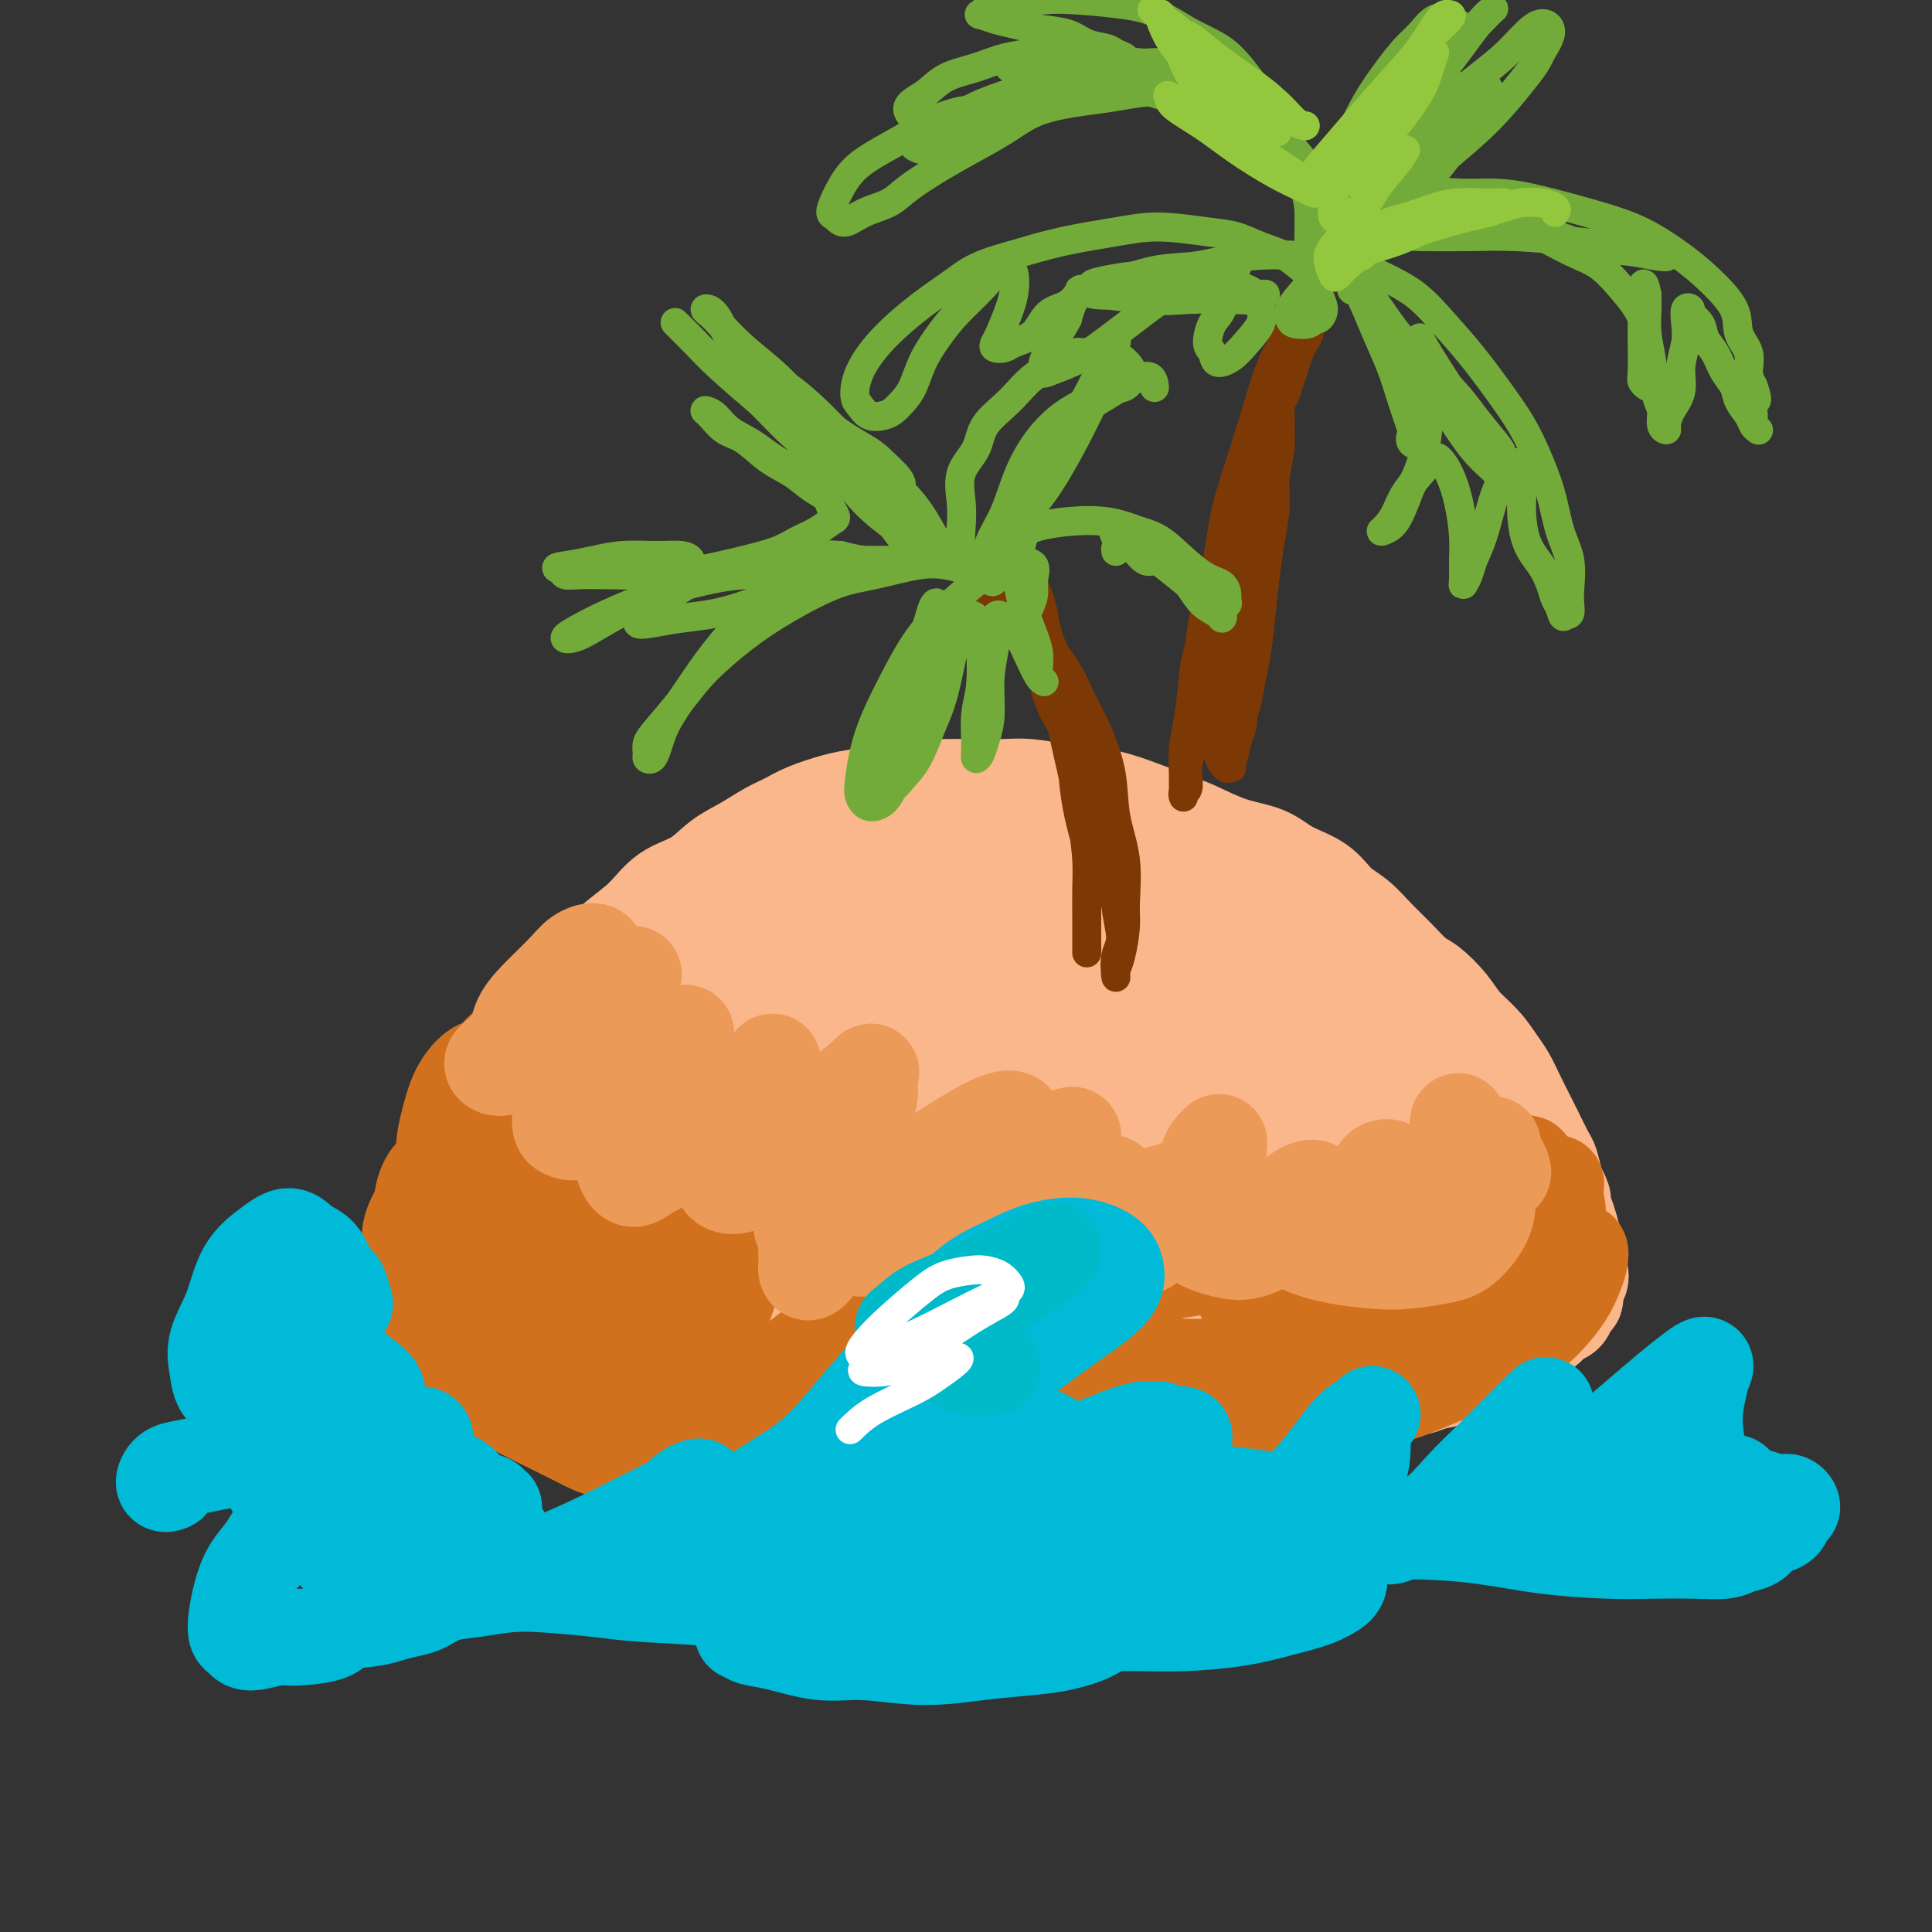 <svg viewBox='0 0 400 400' version='1.1' xmlns='http://www.w3.org/2000/svg' xmlns:xlink='http://www.w3.org/1999/xlink'><rect x="0" y="0" width="400" height="400" fill="#333333" stroke="none"/><g fill='none' stroke='#FBB78C' stroke-width='20' stroke-linecap='round' stroke-linejoin='round'><path d='M82,275c-0.006,-0.015 -0.013,-0.029 0,0c0.013,0.029 0.044,0.103 0,0c-0.044,-0.103 -0.163,-0.381 0,-1c0.163,-0.619 0.609,-1.579 1,-3c0.391,-1.421 0.727,-3.303 1,-5c0.273,-1.697 0.485,-3.208 1,-5c0.515,-1.792 1.334,-3.863 2,-6c0.666,-2.137 1.178,-4.338 2,-6c0.822,-1.662 1.955,-2.786 3,-5c1.045,-2.214 2.001,-5.520 3,-8c0.999,-2.480 2.041,-4.136 3,-6c0.959,-1.864 1.833,-3.937 3,-6c1.167,-2.063 2.625,-4.115 4,-6c1.375,-1.885 2.666,-3.602 4,-5c1.334,-1.398 2.712,-2.476 4,-4c1.288,-1.524 2.485,-3.493 4,-5c1.515,-1.507 3.349,-2.552 5,-4c1.651,-1.448 3.119,-3.301 5,-5c1.881,-1.699 4.175,-3.245 6,-5c1.825,-1.755 3.180,-3.720 5,-5c1.820,-1.280 4.104,-1.876 6,-3c1.896,-1.124 3.404,-2.776 5,-4c1.596,-1.224 3.280,-2.019 5,-3c1.720,-0.981 3.476,-2.147 5,-3c1.524,-0.853 2.817,-1.394 4,-2c1.183,-0.606 2.255,-1.276 4,-2c1.745,-0.724 4.162,-1.503 6,-2c1.838,-0.497 3.097,-0.714 5,-1c1.903,-0.286 4.452,-0.643 7,-1'/><path d='M185,164c4.866,-1.464 4.032,-1.125 5,-1c0.968,0.125 3.740,0.037 6,0c2.260,-0.037 4.010,-0.021 6,0c1.990,0.021 4.219,0.049 6,0c1.781,-0.049 3.113,-0.175 5,0c1.887,0.175 4.329,0.651 7,1c2.671,0.349 5.569,0.573 8,1c2.431,0.427 4.393,1.058 7,2c2.607,0.942 5.857,2.195 8,3c2.143,0.805 3.178,1.162 5,2c1.822,0.838 4.430,2.157 7,3c2.570,0.843 5.103,1.211 7,2c1.897,0.789 3.157,1.999 5,3c1.843,1.001 4.267,1.792 6,3c1.733,1.208 2.775,2.831 4,4c1.225,1.169 2.634,1.883 4,3c1.366,1.117 2.691,2.637 4,4c1.309,1.363 2.604,2.570 4,4c1.396,1.430 2.894,3.085 4,4c1.106,0.915 1.819,1.092 3,2c1.181,0.908 2.830,2.549 4,4c1.170,1.451 1.860,2.712 3,4c1.140,1.288 2.728,2.602 4,4c1.272,1.398 2.227,2.880 3,4c0.773,1.120 1.363,1.880 2,3c0.637,1.120 1.323,2.602 2,4c0.677,1.398 1.347,2.712 2,4c0.653,1.288 1.288,2.552 2,4c0.712,1.448 1.499,3.082 2,4c0.501,0.918 0.714,1.119 1,2c0.286,0.881 0.643,2.440 1,4'/><path d='M322,245c2.498,5.017 1.243,3.058 1,3c-0.243,-0.058 0.527,1.784 1,3c0.473,1.216 0.650,1.807 1,3c0.350,1.193 0.875,2.987 1,4c0.125,1.013 -0.149,1.245 0,2c0.149,0.755 0.720,2.034 1,3c0.280,0.966 0.268,1.620 0,2c-0.268,0.380 -0.792,0.487 -1,1c-0.208,0.513 -0.100,1.432 0,2c0.100,0.568 0.193,0.786 0,1c-0.193,0.214 -0.671,0.423 -1,1c-0.329,0.577 -0.510,1.521 -1,2c-0.490,0.479 -1.289,0.493 -2,1c-0.711,0.507 -1.332,1.506 -2,2c-0.668,0.494 -1.382,0.485 -2,1c-0.618,0.515 -1.140,1.556 -2,2c-0.860,0.444 -2.058,0.290 -3,1c-0.942,0.710 -1.630,2.284 -3,3c-1.370,0.716 -3.424,0.573 -5,1c-1.576,0.427 -2.674,1.424 -4,2c-1.326,0.576 -2.878,0.732 -4,1c-1.122,0.268 -1.812,0.649 -3,1c-1.188,0.351 -2.872,0.671 -5,1c-2.128,0.329 -4.699,0.665 -7,1c-2.301,0.335 -4.330,0.667 -6,1c-1.670,0.333 -2.980,0.667 -5,1c-2.020,0.333 -4.748,0.667 -7,1c-2.252,0.333 -4.026,0.667 -6,1c-1.974,0.333 -4.147,0.667 -6,1c-1.853,0.333 -3.387,0.667 -5,1c-1.613,0.333 -3.307,0.667 -5,1'/><path d='M242,296c-11.356,2.165 -5.748,0.579 -5,0c0.748,-0.579 -3.366,-0.151 -6,0c-2.634,0.151 -3.790,0.025 -5,0c-1.210,-0.025 -2.476,0.050 -4,0c-1.524,-0.050 -3.306,-0.224 -5,0c-1.694,0.224 -3.299,0.845 -5,1c-1.701,0.155 -3.497,-0.155 -5,0c-1.503,0.155 -2.712,0.775 -4,1c-1.288,0.225 -2.655,0.057 -4,0c-1.345,-0.057 -2.670,-0.001 -4,0c-1.330,0.001 -2.666,-0.053 -4,0c-1.334,0.053 -2.667,0.211 -4,0c-1.333,-0.211 -2.668,-0.792 -4,-1c-1.332,-0.208 -2.662,-0.042 -4,0c-1.338,0.042 -2.683,-0.041 -4,0c-1.317,0.041 -2.607,0.207 -4,0c-1.393,-0.207 -2.889,-0.787 -4,-1c-1.111,-0.213 -1.835,-0.061 -3,0c-1.165,0.061 -2.770,0.030 -4,0c-1.230,-0.030 -2.085,-0.060 -3,0c-0.915,0.060 -1.890,0.208 -3,0c-1.110,-0.208 -2.354,-0.773 -4,-1c-1.646,-0.227 -3.695,-0.116 -5,0c-1.305,0.116 -1.868,0.237 -3,0c-1.132,-0.237 -2.835,-0.833 -4,-1c-1.165,-0.167 -1.793,0.096 -3,0c-1.207,-0.096 -2.995,-0.551 -4,-1c-1.005,-0.449 -1.228,-0.894 -2,-1c-0.772,-0.106 -2.092,0.125 -3,0c-0.908,-0.125 -1.402,-0.607 -2,-1c-0.598,-0.393 -1.299,-0.696 -2,-1'/><path d='M122,290c-3.451,-0.709 -2.079,0.017 -2,0c0.079,-0.017 -1.133,-0.779 -2,-1c-0.867,-0.221 -1.387,0.100 -2,0c-0.613,-0.100 -1.320,-0.619 -2,-1c-0.680,-0.381 -1.333,-0.624 -2,-1c-0.667,-0.376 -1.347,-0.885 -2,-1c-0.653,-0.115 -1.278,0.163 -2,0c-0.722,-0.163 -1.540,-0.766 -2,-1c-0.460,-0.234 -0.561,-0.101 -1,0c-0.439,0.101 -1.216,0.168 -2,0c-0.784,-0.168 -1.576,-0.570 -2,-1c-0.424,-0.430 -0.480,-0.889 -1,-1c-0.520,-0.111 -1.502,0.125 -2,0c-0.498,-0.125 -0.511,-0.612 -1,-1c-0.489,-0.388 -1.455,-0.678 -2,-1c-0.545,-0.322 -0.668,-0.678 -1,-1c-0.332,-0.322 -0.873,-0.611 -1,-1c-0.127,-0.389 0.159,-0.878 0,-1c-0.159,-0.122 -0.762,0.123 -1,0c-0.238,-0.123 -0.112,-0.613 0,-1c0.112,-0.387 0.211,-0.670 0,-1c-0.211,-0.330 -0.733,-0.706 -1,-1c-0.267,-0.294 -0.280,-0.504 0,-1c0.280,-0.496 0.851,-1.277 1,-2c0.149,-0.723 -0.125,-1.389 0,-2c0.125,-0.611 0.649,-1.167 1,-2c0.351,-0.833 0.531,-1.941 1,-3c0.469,-1.059 1.229,-2.067 2,-3c0.771,-0.933 1.554,-1.790 2,-3c0.446,-1.210 0.556,-2.774 1,-4c0.444,-1.226 1.222,-2.113 2,-3'/><path d='M101,252c1.524,-4.734 0.834,-3.568 1,-4c0.166,-0.432 1.188,-2.461 2,-4c0.812,-1.539 1.414,-2.586 2,-4c0.586,-1.414 1.157,-3.194 2,-5c0.843,-1.806 1.959,-3.637 3,-5c1.041,-1.363 2.007,-2.259 3,-4c0.993,-1.741 2.013,-4.327 3,-6c0.987,-1.673 1.940,-2.435 3,-4c1.060,-1.565 2.226,-3.935 3,-5c0.774,-1.065 1.156,-0.825 2,-2c0.844,-1.175 2.149,-3.764 3,-5c0.851,-1.236 1.246,-1.120 2,-2c0.754,-0.880 1.867,-2.756 3,-4c1.133,-1.244 2.287,-1.856 3,-3c0.713,-1.144 0.985,-2.821 2,-4c1.015,-1.179 2.773,-1.862 4,-3c1.227,-1.138 1.922,-2.731 3,-4c1.078,-1.269 2.538,-2.212 4,-3c1.462,-0.788 2.927,-1.419 4,-2c1.073,-0.581 1.753,-1.112 3,-2c1.247,-0.888 3.061,-2.133 4,-3c0.939,-0.867 1.001,-1.357 2,-2c0.999,-0.643 2.933,-1.441 4,-2c1.067,-0.559 1.267,-0.881 2,-1c0.733,-0.119 2.000,-0.037 3,0c1.000,0.037 1.734,0.028 2,0c0.266,-0.028 0.066,-0.077 0,0c-0.066,0.077 0.003,0.278 0,1c-0.003,0.722 -0.078,1.964 -1,3c-0.922,1.036 -2.692,1.868 -4,3c-1.308,1.132 -2.154,2.566 -3,4'/><path d='M165,180c-2.062,2.287 -3.717,4.505 -6,7c-2.283,2.495 -5.195,5.266 -8,8c-2.805,2.734 -5.502,5.431 -8,8c-2.498,2.569 -4.795,5.008 -7,8c-2.205,2.992 -4.316,6.535 -6,9c-1.684,2.465 -2.940,3.852 -4,6c-1.060,2.148 -1.922,5.059 -3,8c-1.078,2.941 -2.371,5.914 -3,8c-0.629,2.086 -0.592,3.285 -1,5c-0.408,1.715 -1.260,3.947 -2,6c-0.740,2.053 -1.369,3.929 -2,6c-0.631,2.071 -1.265,4.338 -2,6c-0.735,1.662 -1.571,2.718 -2,4c-0.429,1.282 -0.453,2.790 -1,4c-0.547,1.210 -1.619,2.124 -2,3c-0.381,0.876 -0.073,1.715 0,2c0.073,0.285 -0.091,0.017 0,0c0.091,-0.017 0.436,0.218 1,0c0.564,-0.218 1.347,-0.889 2,-2c0.653,-1.111 1.176,-2.661 2,-4c0.824,-1.339 1.948,-2.467 3,-5c1.052,-2.533 2.032,-6.470 3,-9c0.968,-2.530 1.924,-3.653 3,-6c1.076,-2.347 2.270,-5.920 4,-9c1.730,-3.080 3.994,-5.669 6,-9c2.006,-3.331 3.753,-7.403 6,-11c2.247,-3.597 4.994,-6.718 7,-9c2.006,-2.282 3.270,-3.725 5,-6c1.730,-2.275 3.927,-5.382 6,-8c2.073,-2.618 4.021,-4.748 6,-7c1.979,-2.252 3.990,-4.626 6,-7'/><path d='M168,186c5.292,-6.428 3.521,-3.998 4,-4c0.479,-0.002 3.206,-2.436 5,-4c1.794,-1.564 2.655,-2.258 4,-3c1.345,-0.742 3.175,-1.533 5,-2c1.825,-0.467 3.645,-0.610 5,-1c1.355,-0.390 2.244,-1.028 3,-1c0.756,0.028 1.380,0.721 2,1c0.620,0.279 1.236,0.144 2,0c0.764,-0.144 1.674,-0.298 2,0c0.326,0.298 0.067,1.047 0,2c-0.067,0.953 0.060,2.110 0,3c-0.060,0.890 -0.305,1.513 -1,3c-0.695,1.487 -1.838,3.839 -3,6c-1.162,2.161 -2.341,4.132 -4,6c-1.659,1.868 -3.797,3.635 -6,6c-2.203,2.365 -4.470,5.329 -7,8c-2.530,2.671 -5.323,5.050 -8,8c-2.677,2.950 -5.237,6.472 -7,9c-1.763,2.528 -2.730,4.062 -5,7c-2.270,2.938 -5.843,7.280 -8,10c-2.157,2.720 -2.896,3.818 -4,6c-1.104,2.182 -2.572,5.448 -4,8c-1.428,2.552 -2.817,4.391 -4,7c-1.183,2.609 -2.160,5.987 -3,8c-0.840,2.013 -1.543,2.660 -2,4c-0.457,1.340 -0.670,3.372 -1,5c-0.330,1.628 -0.779,2.853 -1,4c-0.221,1.147 -0.214,2.215 0,3c0.214,0.785 0.634,1.288 1,2c0.366,0.712 0.676,1.632 1,2c0.324,0.368 0.662,0.184 1,0'/><path d='M135,289c0.789,0.769 1.260,0.690 2,0c0.740,-0.690 1.749,-1.991 3,-3c1.251,-1.009 2.743,-1.725 4,-3c1.257,-1.275 2.280,-3.110 4,-5c1.720,-1.890 4.138,-3.835 6,-6c1.862,-2.165 3.167,-4.549 5,-7c1.833,-2.451 4.194,-4.967 6,-7c1.806,-2.033 3.056,-3.582 5,-6c1.944,-2.418 4.580,-5.704 7,-9c2.420,-3.296 4.622,-6.603 7,-10c2.378,-3.397 4.931,-6.883 7,-10c2.069,-3.117 3.654,-5.866 6,-9c2.346,-3.134 5.454,-6.655 8,-9c2.546,-2.345 4.530,-3.514 7,-5c2.470,-1.486 5.427,-3.288 8,-5c2.573,-1.712 4.764,-3.333 7,-4c2.236,-0.667 4.518,-0.380 6,0c1.482,0.380 2.166,0.852 3,2c0.834,1.148 1.820,2.971 2,5c0.180,2.029 -0.447,4.266 -1,7c-0.553,2.734 -1.034,5.967 -2,9c-0.966,3.033 -2.419,5.867 -3,7c-0.581,1.133 -0.291,0.567 0,0'/></g>
<g fill='none' stroke='#FBB78C' stroke-width='28' stroke-linecap='round' stroke-linejoin='round'><path d='M202,265c-0.122,0.174 -0.244,0.349 0,0c0.244,-0.349 0.854,-1.220 1,-2c0.146,-0.780 -0.171,-1.468 -1,-2c-0.829,-0.532 -2.170,-0.909 -4,-1c-1.830,-0.091 -4.147,0.104 -7,0c-2.853,-0.104 -6.240,-0.506 -10,0c-3.760,0.506 -7.893,1.920 -11,3c-3.107,1.080 -5.188,1.827 -7,3c-1.812,1.173 -3.355,2.773 -4,4c-0.645,1.227 -0.393,2.082 0,3c0.393,0.918 0.927,1.901 3,3c2.073,1.099 5.686,2.314 10,3c4.314,0.686 9.330,0.841 15,1c5.670,0.159 11.994,0.321 18,0c6.006,-0.321 11.696,-1.127 17,-2c5.304,-0.873 10.224,-1.815 14,-3c3.776,-1.185 6.410,-2.614 8,-4c1.590,-1.386 2.138,-2.728 2,-4c-0.138,-1.272 -0.960,-2.475 -3,-4c-2.040,-1.525 -5.298,-3.373 -9,-5c-3.702,-1.627 -7.848,-3.032 -13,-4c-5.152,-0.968 -11.311,-1.498 -17,-2c-5.689,-0.502 -10.908,-0.974 -16,-1c-5.092,-0.026 -10.056,0.396 -14,1c-3.944,0.604 -6.869,1.391 -9,2c-2.131,0.609 -3.470,1.040 -4,2c-0.530,0.960 -0.253,2.448 1,4c1.253,1.552 3.480,3.169 7,5c3.520,1.831 8.332,3.878 13,5c4.668,1.122 9.191,1.321 15,2c5.809,0.679 12.905,1.840 20,3'/><path d='M217,275c9.083,0.841 14.291,0.444 20,0c5.709,-0.444 11.918,-0.935 18,-2c6.082,-1.065 12.037,-2.704 16,-4c3.963,-1.296 5.933,-2.249 8,-4c2.067,-1.751 4.230,-4.301 5,-6c0.770,-1.699 0.147,-2.549 -1,-4c-1.147,-1.451 -2.816,-3.505 -6,-5c-3.184,-1.495 -7.881,-2.432 -13,-3c-5.119,-0.568 -10.658,-0.769 -15,-1c-4.342,-0.231 -7.487,-0.494 -13,0c-5.513,0.494 -13.396,1.745 -18,3c-4.604,1.255 -5.930,2.514 -8,4c-2.070,1.486 -4.883,3.200 -6,5c-1.117,1.800 -0.537,3.684 1,6c1.537,2.316 4.031,5.062 7,7c2.969,1.938 6.412,3.069 11,4c4.588,0.931 10.322,1.662 17,2c6.678,0.338 14.302,0.285 21,0c6.698,-0.285 12.471,-0.800 18,-2c5.529,-1.200 10.814,-3.085 15,-5c4.186,-1.915 7.274,-3.860 9,-6c1.726,-2.140 2.091,-4.473 2,-7c-0.091,-2.527 -0.637,-5.246 -2,-8c-1.363,-2.754 -3.543,-5.542 -7,-8c-3.457,-2.458 -8.193,-4.585 -12,-6c-3.807,-1.415 -6.687,-2.116 -11,-3c-4.313,-0.884 -10.059,-1.950 -15,-2c-4.941,-0.050 -9.077,0.914 -13,2c-3.923,1.086 -7.633,2.292 -11,4c-3.367,1.708 -6.391,3.916 -8,6c-1.609,2.084 -1.805,4.042 -2,6'/><path d='M224,248c-1.088,2.702 1.191,3.456 4,5c2.809,1.544 6.148,3.877 10,6c3.852,2.123 8.218,4.034 13,5c4.782,0.966 9.982,0.986 15,1c5.018,0.014 9.854,0.022 14,-1c4.146,-1.022 7.600,-3.075 10,-5c2.400,-1.925 3.744,-3.721 4,-6c0.256,-2.279 -0.578,-5.040 -2,-8c-1.422,-2.960 -3.433,-6.120 -6,-10c-2.567,-3.880 -5.689,-8.479 -10,-12c-4.311,-3.521 -9.810,-5.964 -14,-8c-4.190,-2.036 -7.071,-3.666 -12,-5c-4.929,-1.334 -11.905,-2.372 -17,-3c-5.095,-0.628 -8.307,-0.845 -13,0c-4.693,0.845 -10.866,2.753 -16,5c-5.134,2.247 -9.229,4.832 -13,8c-3.771,3.168 -7.217,6.920 -9,10c-1.783,3.080 -1.902,5.490 -2,8c-0.098,2.510 -0.173,5.121 1,7c1.173,1.879 3.595,3.026 6,4c2.405,0.974 4.794,1.775 8,2c3.206,0.225 7.230,-0.124 11,-1c3.770,-0.876 7.287,-2.277 11,-4c3.713,-1.723 7.622,-3.766 10,-6c2.378,-2.234 3.223,-4.657 4,-7c0.777,-2.343 1.484,-4.606 1,-7c-0.484,-2.394 -2.160,-4.918 -4,-7c-1.840,-2.082 -3.844,-3.723 -7,-5c-3.156,-1.277 -7.465,-2.190 -11,-3c-3.535,-0.810 -6.296,-1.517 -10,-1c-3.704,0.517 -8.352,2.259 -13,4'/><path d='M187,214c-5.628,1.409 -8.199,3.432 -11,6c-2.801,2.568 -5.834,5.682 -8,9c-2.166,3.318 -3.466,6.842 -4,9c-0.534,2.158 -0.304,2.950 0,4c0.304,1.050 0.681,2.356 2,3c1.319,0.644 3.580,0.625 5,0c1.420,-0.625 2.001,-1.856 3,-3c0.999,-1.144 2.418,-2.202 3,-4c0.582,-1.798 0.328,-4.335 0,-7c-0.328,-2.665 -0.728,-5.458 -1,-8c-0.272,-2.542 -0.415,-4.832 -1,-7c-0.585,-2.168 -1.611,-4.215 -2,-6c-0.389,-1.785 -0.140,-3.307 0,-5c0.140,-1.693 0.172,-3.557 1,-5c0.828,-1.443 2.452,-2.465 4,-4c1.548,-1.535 3.020,-3.582 5,-5c1.980,-1.418 4.468,-2.207 7,-3c2.532,-0.793 5.107,-1.592 7,-2c1.893,-0.408 3.102,-0.427 5,0c1.898,0.427 4.483,1.299 7,2c2.517,0.701 4.964,1.229 7,2c2.036,0.771 3.660,1.785 6,3c2.340,1.215 5.397,2.633 8,4c2.603,1.367 4.752,2.685 7,4c2.248,1.315 4.593,2.629 7,4c2.407,1.371 4.875,2.800 7,4c2.125,1.200 3.906,2.172 5,3c1.094,0.828 1.499,1.510 2,2c0.501,0.490 1.096,0.786 1,1c-0.096,0.214 -0.885,0.347 -2,0c-1.115,-0.347 -2.558,-1.173 -4,-2'/><path d='M253,213c-1.702,-0.445 -3.458,-1.057 -6,-2c-2.542,-0.943 -5.872,-2.216 -9,-4c-3.128,-1.784 -6.056,-4.078 -9,-6c-2.944,-1.922 -5.905,-3.470 -8,-5c-2.095,-1.530 -3.325,-3.041 -4,-4c-0.675,-0.959 -0.795,-1.365 -1,-2c-0.205,-0.635 -0.496,-1.500 0,-2c0.496,-0.500 1.778,-0.637 4,-1c2.222,-0.363 5.382,-0.954 8,-1c2.618,-0.046 4.692,0.452 7,1c2.308,0.548 4.850,1.147 8,2c3.150,0.853 6.909,1.959 10,3c3.091,1.041 5.516,2.015 8,3c2.484,0.985 5.028,1.981 7,3c1.972,1.019 3.371,2.060 5,3c1.629,0.940 3.489,1.779 5,3c1.511,1.221 2.674,2.823 4,4c1.326,1.177 2.813,1.930 4,3c1.187,1.070 2.072,2.457 3,4c0.928,1.543 1.899,3.242 3,5c1.101,1.758 2.334,3.575 3,5c0.666,1.425 0.767,2.459 1,4c0.233,1.541 0.598,3.590 1,5c0.402,1.410 0.841,2.180 1,3c0.159,0.820 0.039,1.690 0,2c-0.039,0.310 0.004,0.059 0,0c-0.004,-0.059 -0.053,0.073 0,0c0.053,-0.073 0.210,-0.349 0,-1c-0.210,-0.651 -0.787,-1.675 -2,-3c-1.213,-1.325 -3.061,-2.950 -5,-5c-1.939,-2.050 -3.970,-4.525 -6,-7'/><path d='M285,223c-3.673,-3.660 -6.355,-5.810 -9,-8c-2.645,-2.190 -5.252,-4.420 -9,-7c-3.748,-2.580 -8.637,-5.510 -13,-8c-4.363,-2.490 -8.200,-4.540 -13,-6c-4.800,-1.460 -10.563,-2.332 -15,-3c-4.437,-0.668 -7.548,-1.134 -12,-1c-4.452,0.134 -10.245,0.866 -15,2c-4.755,1.134 -8.474,2.671 -12,4c-3.526,1.329 -6.861,2.452 -10,4c-3.139,1.548 -6.082,3.521 -8,6c-1.918,2.479 -2.811,5.465 -4,8c-1.189,2.535 -2.674,4.620 -3,8c-0.326,3.380 0.508,8.055 1,11c0.492,2.945 0.641,4.159 2,6c1.359,1.841 3.926,4.310 6,6c2.074,1.690 3.653,2.603 7,3c3.347,0.397 8.461,0.278 12,0c3.539,-0.278 5.502,-0.714 9,-2c3.498,-1.286 8.530,-3.420 13,-6c4.470,-2.580 8.377,-5.605 12,-9c3.623,-3.395 6.963,-7.161 9,-10c2.037,-2.839 2.773,-4.752 3,-8c0.227,-3.248 -0.053,-7.832 -1,-11c-0.947,-3.168 -2.561,-4.919 -5,-7c-2.439,-2.081 -5.704,-4.490 -9,-6c-3.296,-1.510 -6.623,-2.119 -12,-2c-5.377,0.119 -12.803,0.966 -18,2c-5.197,1.034 -8.166,2.257 -13,6c-4.834,3.743 -11.532,10.008 -15,14c-3.468,3.992 -3.705,5.712 -4,9c-0.295,3.288 -0.647,8.144 -1,13'/><path d='M158,231c-0.334,5.381 1.331,7.833 4,10c2.669,2.167 6.343,4.050 11,5c4.657,0.950 10.297,0.966 15,1c4.703,0.034 8.468,0.084 14,-1c5.532,-1.084 12.831,-3.304 19,-6c6.169,-2.696 11.209,-5.870 16,-10c4.791,-4.130 9.332,-9.217 12,-13c2.668,-3.783 3.464,-6.263 4,-11c0.536,-4.737 0.811,-11.732 0,-16c-0.811,-4.268 -2.707,-5.808 -5,-8c-2.293,-2.192 -4.981,-5.034 -9,-7c-4.019,-1.966 -9.369,-3.056 -15,-3c-5.631,0.056 -11.544,1.258 -18,3c-6.456,1.742 -13.456,4.025 -20,7c-6.544,2.975 -12.634,6.643 -17,10c-4.366,3.357 -7.008,6.402 -10,10c-2.992,3.598 -6.333,7.747 -9,12c-2.667,4.253 -4.661,8.609 -6,13c-1.339,4.391 -2.022,8.818 -2,13c0.022,4.182 0.750,8.120 1,11c0.250,2.880 0.023,4.703 1,7c0.977,2.297 3.159,5.069 5,7c1.841,1.931 3.343,3.022 5,4c1.657,0.978 3.470,1.843 5,2c1.530,0.157 2.778,-0.394 4,-1c1.222,-0.606 2.420,-1.267 3,-2c0.580,-0.733 0.542,-1.539 0,-3c-0.542,-1.461 -1.589,-3.577 -3,-5c-1.411,-1.423 -3.188,-2.152 -5,-3c-1.812,-0.848 -3.661,-1.814 -6,-2c-2.339,-0.186 -5.170,0.407 -8,1'/><path d='M144,256c-3.125,0.166 -3.939,1.079 -5,2c-1.061,0.921 -2.370,1.848 -3,3c-0.630,1.152 -0.580,2.529 0,4c0.580,1.471 1.690,3.035 3,4c1.310,0.965 2.820,1.332 5,2c2.180,0.668 5.029,1.637 7,2c1.971,0.363 3.062,0.121 4,0c0.938,-0.121 1.722,-0.121 2,0c0.278,0.121 0.050,0.362 -1,0c-1.050,-0.362 -2.922,-1.329 -5,-2c-2.078,-0.671 -4.364,-1.048 -7,-1c-2.636,0.048 -5.623,0.519 -8,1c-2.377,0.481 -4.144,0.973 -6,2c-1.856,1.027 -3.801,2.591 -5,4c-1.199,1.409 -1.650,2.663 -2,4c-0.350,1.337 -0.597,2.755 0,4c0.597,1.245 2.038,2.315 4,3c1.962,0.685 4.445,0.985 7,1c2.555,0.015 5.182,-0.254 8,-1c2.818,-0.746 5.827,-1.969 8,-3c2.173,-1.031 3.509,-1.868 5,-3c1.491,-1.132 3.136,-2.557 4,-4c0.864,-1.443 0.946,-2.905 0,-5c-0.946,-2.095 -2.922,-4.824 -5,-7c-2.078,-2.176 -4.260,-3.798 -7,-5c-2.740,-1.202 -6.038,-1.985 -9,-2c-2.962,-0.015 -5.586,0.736 -8,2c-2.414,1.264 -4.616,3.040 -6,5c-1.384,1.960 -1.950,4.105 -2,6c-0.050,1.895 0.414,3.542 2,5c1.586,1.458 4.293,2.729 7,4'/><path d='M131,281c3.387,1.860 7.353,2.009 12,2c4.647,-0.009 9.973,-0.176 16,-1c6.027,-0.824 12.754,-2.305 18,-4c5.246,-1.695 9.011,-3.605 14,-6c4.989,-2.395 11.201,-5.276 16,-8c4.799,-2.724 8.185,-5.291 11,-8c2.815,-2.709 5.059,-5.560 6,-8c0.941,-2.440 0.578,-4.469 0,-6c-0.578,-1.531 -1.371,-2.562 -3,-3c-1.629,-0.438 -4.095,-0.282 -7,0c-2.905,0.282 -6.251,0.690 -10,2c-3.749,1.310 -7.901,3.524 -11,5c-3.099,1.476 -5.144,2.216 -7,3c-1.856,0.784 -3.524,1.613 -4,2c-0.476,0.387 0.239,0.332 2,0c1.761,-0.332 4.569,-0.940 8,-2c3.431,-1.060 7.487,-2.571 11,-4c3.513,-1.429 6.483,-2.776 9,-4c2.517,-1.224 4.580,-2.324 6,-3c1.420,-0.676 2.198,-0.927 2,-1c-0.198,-0.073 -1.373,0.032 -3,1c-1.627,0.968 -3.707,2.799 -5,4c-1.293,1.201 -1.798,1.772 -2,2c-0.202,0.228 -0.101,0.114 0,0'/></g>
<g fill='none' stroke='#D2711D' stroke-width='20' stroke-linecap='round' stroke-linejoin='round'><path d='M93,247c-0.107,0.112 -0.214,0.225 0,0c0.214,-0.225 0.749,-0.786 1,-1c0.251,-0.214 0.217,-0.081 0,0c-0.217,0.081 -0.618,0.111 -1,1c-0.382,0.889 -0.745,2.638 -1,4c-0.255,1.362 -0.401,2.338 -1,4c-0.599,1.662 -1.651,4.009 -2,6c-0.349,1.991 0.005,3.626 0,5c-0.005,1.374 -0.367,2.488 0,3c0.367,0.512 1.465,0.424 2,0c0.535,-0.424 0.507,-1.184 1,-2c0.493,-0.816 1.506,-1.689 2,-3c0.494,-1.311 0.470,-3.059 1,-5c0.530,-1.941 1.615,-4.074 2,-6c0.385,-1.926 0.070,-3.643 0,-5c-0.070,-1.357 0.105,-2.353 0,-3c-0.105,-0.647 -0.490,-0.944 -1,-1c-0.510,-0.056 -1.146,0.130 -2,1c-0.854,0.870 -1.927,2.426 -3,4c-1.073,1.574 -2.146,3.168 -3,5c-0.854,1.832 -1.491,3.904 -2,6c-0.509,2.096 -0.892,4.217 -1,6c-0.108,1.783 0.058,3.227 0,4c-0.058,0.773 -0.339,0.874 0,1c0.339,0.126 1.297,0.278 2,0c0.703,-0.278 1.152,-0.987 2,-2c0.848,-1.013 2.095,-2.331 3,-4c0.905,-1.669 1.466,-3.687 2,-6c0.534,-2.313 1.040,-4.919 1,-7c-0.040,-2.081 -0.626,-3.637 -1,-5c-0.374,-1.363 -0.535,-2.532 -1,-3c-0.465,-0.468 -1.232,-0.234 -2,0'/><path d='M91,244c-1.117,-2.049 -2.409,0.329 -3,2c-0.591,1.671 -0.480,2.635 -1,4c-0.520,1.365 -1.671,3.132 -2,5c-0.329,1.868 0.162,3.836 0,6c-0.162,2.164 -0.978,4.524 -1,6c-0.022,1.476 0.752,2.068 1,3c0.248,0.932 -0.028,2.203 0,3c0.028,0.797 0.361,1.120 1,1c0.639,-0.120 1.586,-0.683 2,-1c0.414,-0.317 0.297,-0.389 1,-1c0.703,-0.611 2.228,-1.761 3,-3c0.772,-1.239 0.792,-2.567 1,-4c0.208,-1.433 0.603,-2.972 1,-4c0.397,-1.028 0.794,-1.544 1,-2c0.206,-0.456 0.219,-0.850 0,-1c-0.219,-0.150 -0.672,-0.056 -1,0c-0.328,0.056 -0.533,0.073 -1,1c-0.467,0.927 -1.198,2.763 -2,4c-0.802,1.237 -1.676,1.876 -2,3c-0.324,1.124 -0.098,2.732 0,4c0.098,1.268 0.067,2.196 0,3c-0.067,0.804 -0.171,1.483 0,2c0.171,0.517 0.616,0.870 1,1c0.384,0.130 0.709,0.035 1,0c0.291,-0.035 0.550,-0.010 1,0c0.450,0.010 1.092,0.006 2,0c0.908,-0.006 2.083,-0.016 3,0c0.917,0.016 1.576,0.056 3,0c1.424,-0.056 3.614,-0.207 5,0c1.386,0.207 1.967,0.774 3,1c1.033,0.226 2.516,0.113 4,0'/><path d='M112,277c4.171,0.398 3.599,0.894 4,1c0.401,0.106 1.776,-0.179 3,0c1.224,0.179 2.297,0.821 3,1c0.703,0.179 1.035,-0.106 2,0c0.965,0.106 2.564,0.602 4,1c1.436,0.398 2.709,0.698 4,1c1.291,0.302 2.600,0.606 4,1c1.400,0.394 2.892,0.878 4,1c1.108,0.122 1.833,-0.118 3,0c1.167,0.118 2.777,0.594 4,1c1.223,0.406 2.059,0.742 3,1c0.941,0.258 1.986,0.436 3,1c1.014,0.564 1.997,1.513 3,2c1.003,0.487 2.026,0.513 3,1c0.974,0.487 1.900,1.436 3,2c1.100,0.564 2.373,0.743 4,1c1.627,0.257 3.607,0.591 5,1c1.393,0.409 2.199,0.894 3,1c0.801,0.106 1.595,-0.167 2,0c0.405,0.167 0.420,0.775 0,1c-0.420,0.225 -1.274,0.067 -2,0c-0.726,-0.067 -1.323,-0.043 -3,0c-1.677,0.043 -4.434,0.104 -7,0c-2.566,-0.104 -4.942,-0.371 -8,-1c-3.058,-0.629 -6.799,-1.618 -10,-2c-3.201,-0.382 -5.861,-0.157 -9,0c-3.139,0.157 -6.758,0.247 -10,0c-3.242,-0.247 -6.106,-0.829 -9,-1c-2.894,-0.171 -5.818,0.069 -8,0c-2.182,-0.069 -3.624,-0.448 -5,-1c-1.376,-0.552 -2.688,-1.276 -4,-2'/><path d='M101,288c-11.625,-1.110 -4.188,-0.886 -2,-1c2.188,-0.114 -0.873,-0.565 -2,-1c-1.127,-0.435 -0.319,-0.854 0,-1c0.319,-0.146 0.148,-0.020 0,0c-0.148,0.020 -0.275,-0.067 0,0c0.275,0.067 0.950,0.286 2,1c1.050,0.714 2.475,1.922 4,3c1.525,1.078 3.151,2.025 5,3c1.849,0.975 3.922,1.978 6,3c2.078,1.022 4.162,2.061 6,3c1.838,0.939 3.430,1.776 5,2c1.570,0.224 3.117,-0.166 4,0c0.883,0.166 1.103,0.886 1,1c-0.103,0.114 -0.530,-0.379 -1,-1c-0.470,-0.621 -0.985,-1.372 -2,-2c-1.015,-0.628 -2.531,-1.135 -4,-2c-1.469,-0.865 -2.890,-2.090 -4,-3c-1.110,-0.910 -1.907,-1.507 -3,-2c-1.093,-0.493 -2.480,-0.883 -3,-1c-0.520,-0.117 -0.174,0.038 0,0c0.174,-0.038 0.175,-0.271 1,0c0.825,0.271 2.475,1.046 4,2c1.525,0.954 2.925,2.088 5,3c2.075,0.912 4.824,1.603 7,2c2.176,0.397 3.780,0.498 6,1c2.220,0.502 5.056,1.403 8,2c2.944,0.597 5.996,0.889 9,1c3.004,0.111 5.960,0.040 9,0c3.040,-0.040 6.165,-0.049 9,0c2.835,0.049 5.382,0.157 8,0c2.618,-0.157 5.309,-0.578 8,-1'/><path d='M187,300c8.360,-0.013 7.759,-0.046 9,0c1.241,0.046 4.323,0.171 7,0c2.677,-0.171 4.948,-0.638 7,-1c2.052,-0.362 3.883,-0.619 6,-1c2.117,-0.381 4.519,-0.887 6,-1c1.481,-0.113 2.040,0.166 3,0c0.960,-0.166 2.319,-0.777 3,-1c0.681,-0.223 0.684,-0.057 1,0c0.316,0.057 0.946,0.004 1,0c0.054,-0.004 -0.468,0.039 -1,0c-0.532,-0.039 -1.075,-0.160 -2,0c-0.925,0.160 -2.231,0.602 -4,1c-1.769,0.398 -3.999,0.751 -6,1c-2.001,0.249 -3.773,0.393 -6,1c-2.227,0.607 -4.909,1.676 -8,2c-3.091,0.324 -6.592,-0.098 -10,0c-3.408,0.098 -6.724,0.717 -10,1c-3.276,0.283 -6.512,0.231 -9,0c-2.488,-0.231 -4.226,-0.640 -6,-1c-1.774,-0.360 -3.583,-0.671 -5,-1c-1.417,-0.329 -2.441,-0.676 -3,-1c-0.559,-0.324 -0.651,-0.624 -1,-1c-0.349,-0.376 -0.955,-0.826 -1,-1c-0.045,-0.174 0.469,-0.072 1,0c0.531,0.072 1.078,0.113 2,0c0.922,-0.113 2.221,-0.380 4,0c1.779,0.380 4.040,1.409 6,2c1.960,0.591 3.618,0.746 6,1c2.382,0.254 5.487,0.607 9,1c3.513,0.393 7.432,0.827 11,1c3.568,0.173 6.784,0.087 10,0'/><path d='M207,302c9.579,0.538 9.026,-0.615 11,-1c1.974,-0.385 6.476,-0.000 10,0c3.524,0.000 6.072,-0.384 8,-1c1.928,-0.616 3.238,-1.464 5,-2c1.762,-0.536 3.975,-0.759 6,-1c2.025,-0.241 3.860,-0.500 5,-1c1.140,-0.500 1.585,-1.241 3,-2c1.415,-0.759 3.798,-1.537 6,-2c2.202,-0.463 4.221,-0.610 6,-1c1.779,-0.390 3.319,-1.022 5,-2c1.681,-0.978 3.505,-2.304 5,-3c1.495,-0.696 2.662,-0.764 4,-1c1.338,-0.236 2.848,-0.641 4,-1c1.152,-0.359 1.947,-0.674 3,-1c1.053,-0.326 2.364,-0.665 3,-1c0.636,-0.335 0.597,-0.666 1,-1c0.403,-0.334 1.249,-0.671 2,-1c0.751,-0.329 1.407,-0.650 2,-1c0.593,-0.350 1.121,-0.728 2,-1c0.879,-0.272 2.107,-0.439 3,-1c0.893,-0.561 1.451,-1.515 2,-2c0.549,-0.485 1.089,-0.501 2,-1c0.911,-0.499 2.195,-1.482 3,-2c0.805,-0.518 1.133,-0.572 2,-1c0.867,-0.428 2.275,-1.229 3,-2c0.725,-0.771 0.769,-1.510 1,-2c0.231,-0.490 0.650,-0.729 1,-1c0.350,-0.271 0.633,-0.573 1,-1c0.367,-0.427 0.819,-0.979 1,-1c0.181,-0.021 0.090,0.490 0,1'/><path d='M317,265c2.239,-1.775 -0.163,-0.211 -1,1c-0.837,1.211 -0.107,2.069 0,3c0.107,0.931 -0.407,1.936 -1,3c-0.593,1.064 -1.264,2.188 -2,3c-0.736,0.812 -1.536,1.313 -2,2c-0.464,0.687 -0.592,1.560 -1,2c-0.408,0.440 -1.095,0.447 -2,1c-0.905,0.553 -2.028,1.653 -3,2c-0.972,0.347 -1.793,-0.058 -3,0c-1.207,0.058 -2.798,0.579 -4,1c-1.202,0.421 -2.014,0.742 -3,1c-0.986,0.258 -2.147,0.452 -3,1c-0.853,0.548 -1.400,1.450 -2,2c-0.600,0.550 -1.253,0.747 -2,1c-0.747,0.253 -1.588,0.560 -2,1c-0.412,0.440 -0.394,1.013 0,1c0.394,-0.013 1.163,-0.611 2,-1c0.837,-0.389 1.742,-0.568 3,-1c1.258,-0.432 2.871,-1.118 5,-2c2.129,-0.882 4.776,-1.961 7,-3c2.224,-1.039 4.024,-2.039 6,-3c1.976,-0.961 4.127,-1.885 6,-3c1.873,-1.115 3.470,-2.423 5,-4c1.530,-1.577 2.995,-3.424 4,-5c1.005,-1.576 1.551,-2.881 2,-4c0.449,-1.119 0.801,-2.053 1,-3c0.199,-0.947 0.246,-1.909 0,-2c-0.246,-0.091 -0.785,0.688 -1,1c-0.215,0.312 -0.108,0.156 0,0'/><path d='M113,247c0.064,0.192 0.128,0.383 0,0c-0.128,-0.383 -0.447,-1.342 -1,-2c-0.553,-0.658 -1.339,-1.016 -2,-1c-0.661,0.016 -1.198,0.407 -2,1c-0.802,0.593 -1.871,1.387 -3,3c-1.129,1.613 -2.320,4.044 -3,6c-0.680,1.956 -0.850,3.437 -1,5c-0.150,1.563 -0.279,3.209 0,4c0.279,0.791 0.967,0.726 2,1c1.033,0.274 2.411,0.885 4,0c1.589,-0.885 3.387,-3.266 5,-5c1.613,-1.734 3.040,-2.822 5,-5c1.960,-2.178 4.453,-5.447 6,-8c1.547,-2.553 2.147,-4.391 3,-6c0.853,-1.609 1.960,-2.988 2,-3c0.040,-0.012 -0.986,1.343 -2,3c-1.014,1.657 -2.016,3.615 -3,6c-0.984,2.385 -1.948,5.199 -3,8c-1.052,2.801 -2.191,5.591 -3,8c-0.809,2.409 -1.289,4.436 -1,6c0.289,1.564 1.347,2.664 2,3c0.653,0.336 0.900,-0.091 2,-1c1.100,-0.909 3.052,-2.301 5,-4c1.948,-1.699 3.893,-3.706 5,-6c1.107,-2.294 1.377,-4.876 2,-7c0.623,-2.124 1.600,-3.789 2,-5c0.400,-1.211 0.223,-1.968 0,-2c-0.223,-0.032 -0.493,0.662 -1,2c-0.507,1.338 -1.252,3.322 -2,6c-0.748,2.678 -1.499,6.051 -2,9c-0.501,2.949 -0.750,5.475 -1,8'/><path d='M128,271c-0.812,4.565 0.158,4.478 1,5c0.842,0.522 1.557,1.655 3,2c1.443,0.345 3.616,-0.096 6,-1c2.384,-0.904 4.980,-2.269 7,-4c2.020,-1.731 3.464,-3.828 5,-6c1.536,-2.172 3.162,-4.418 4,-6c0.838,-1.582 0.887,-2.502 1,-3c0.113,-0.498 0.291,-0.576 0,0c-0.291,0.576 -1.050,1.807 -2,4c-0.950,2.193 -2.091,5.349 -3,8c-0.909,2.651 -1.588,4.797 -2,7c-0.412,2.203 -0.559,4.463 0,6c0.559,1.537 1.823,2.351 3,3c1.177,0.649 2.268,1.131 4,1c1.732,-0.131 4.104,-0.877 6,-2c1.896,-1.123 3.314,-2.624 5,-4c1.686,-1.376 3.640,-2.627 5,-4c1.360,-1.373 2.125,-2.869 3,-4c0.875,-1.131 1.860,-1.897 2,-2c0.140,-0.103 -0.566,0.458 -1,2c-0.434,1.542 -0.598,4.063 -1,6c-0.402,1.937 -1.042,3.288 -1,5c0.042,1.712 0.766,3.786 2,5c1.234,1.214 2.976,1.569 5,2c2.024,0.431 4.328,0.936 7,1c2.672,0.064 5.712,-0.315 8,-1c2.288,-0.685 3.826,-1.675 5,-3c1.174,-1.325 1.985,-2.984 2,-4c0.015,-1.016 -0.765,-1.389 -2,-2c-1.235,-0.611 -2.924,-1.460 -5,-2c-2.076,-0.540 -4.538,-0.770 -7,-1'/><path d='M188,279c-2.324,-0.459 -2.136,-0.107 -3,0c-0.864,0.107 -2.782,-0.031 -3,0c-0.218,0.031 1.262,0.232 3,1c1.738,0.768 3.733,2.101 7,3c3.267,0.899 7.806,1.362 12,2c4.194,0.638 8.043,1.451 12,2c3.957,0.549 8.022,0.834 11,1c2.978,0.166 4.869,0.213 6,0c1.131,-0.213 1.503,-0.685 1,-1c-0.503,-0.315 -1.879,-0.474 -4,-1c-2.121,-0.526 -4.985,-1.418 -8,-2c-3.015,-0.582 -6.181,-0.853 -9,-1c-2.819,-0.147 -5.291,-0.170 -7,0c-1.709,0.170 -2.655,0.533 -3,1c-0.345,0.467 -0.090,1.039 1,2c1.090,0.961 3.016,2.310 6,3c2.984,0.690 7.027,0.721 11,1c3.973,0.279 7.876,0.808 12,1c4.124,0.192 8.468,0.048 12,0c3.532,-0.048 6.253,0.001 8,0c1.747,-0.001 2.521,-0.052 3,0c0.479,0.052 0.662,0.207 0,0c-0.662,-0.207 -2.169,-0.777 -4,-1c-1.831,-0.223 -3.984,-0.101 -6,0c-2.016,0.101 -3.894,0.179 -5,0c-1.106,-0.179 -1.440,-0.615 -1,-1c0.440,-0.385 1.654,-0.719 3,-1c1.346,-0.281 2.825,-0.508 5,-1c2.175,-0.492 5.047,-1.248 8,-2c2.953,-0.752 5.987,-1.501 8,-2c2.013,-0.499 3.007,-0.750 4,-1'/><path d='M268,282c4.841,-1.447 3.445,-1.066 3,-1c-0.445,0.066 0.062,-0.184 0,0c-0.062,0.184 -0.691,0.802 -1,1c-0.309,0.198 -0.297,-0.022 0,0c0.297,0.022 0.880,0.288 2,0c1.120,-0.288 2.778,-1.131 5,-2c2.222,-0.869 5.009,-1.765 8,-3c2.991,-1.235 6.187,-2.809 9,-4c2.813,-1.191 5.244,-1.999 7,-3c1.756,-1.001 2.836,-2.196 3,-3c0.164,-0.804 -0.589,-1.218 -2,-1c-1.411,0.218 -3.481,1.067 -6,2c-2.519,0.933 -5.486,1.948 -8,3c-2.514,1.052 -4.576,2.139 -6,3c-1.424,0.861 -2.211,1.495 -2,2c0.211,0.505 1.419,0.881 3,1c1.581,0.119 3.536,-0.017 6,0c2.464,0.017 5.437,0.189 8,0c2.563,-0.189 4.715,-0.738 6,-1c1.285,-0.262 1.701,-0.235 1,0c-0.701,0.235 -2.519,0.680 -5,1c-2.481,0.320 -5.623,0.517 -10,1c-4.377,0.483 -9.988,1.253 -15,2c-5.012,0.747 -9.423,1.469 -13,2c-3.577,0.531 -6.319,0.869 -9,1c-2.681,0.131 -5.303,0.054 -7,0c-1.697,-0.054 -2.471,-0.083 -3,0c-0.529,0.083 -0.812,0.280 -1,0c-0.188,-0.280 -0.281,-1.037 -2,-2c-1.719,-0.963 -5.062,-2.132 -8,-3c-2.938,-0.868 -5.469,-1.434 -8,-2'/><path d='M223,276c-4.787,-1.678 -7.255,-2.374 -11,-3c-3.745,-0.626 -8.767,-1.182 -13,-2c-4.233,-0.818 -7.676,-1.897 -11,-3c-3.324,-1.103 -6.528,-2.230 -9,-3c-2.472,-0.770 -4.212,-1.184 -6,-2c-1.788,-0.816 -3.624,-2.036 -5,-3c-1.376,-0.964 -2.291,-1.673 -3,-2c-0.709,-0.327 -1.213,-0.273 -2,-1c-0.787,-0.727 -1.856,-2.234 -3,-3c-1.144,-0.766 -2.361,-0.789 -4,-1c-1.639,-0.211 -3.700,-0.609 -5,-1c-1.300,-0.391 -1.840,-0.774 -3,-1c-1.160,-0.226 -2.942,-0.295 -4,-1c-1.058,-0.705 -1.393,-2.044 -2,-3c-0.607,-0.956 -1.487,-1.527 -2,-2c-0.513,-0.473 -0.659,-0.848 -1,-1c-0.341,-0.152 -0.876,-0.080 -1,1c-0.124,1.080 0.163,3.168 0,5c-0.163,1.832 -0.776,3.409 -1,5c-0.224,1.591 -0.059,3.198 0,4c0.059,0.802 0.012,0.799 0,1c-0.012,0.201 0.012,0.605 0,0c-0.012,-0.605 -0.059,-2.220 0,-4c0.059,-1.780 0.224,-3.725 0,-6c-0.224,-2.275 -0.836,-4.882 -1,-8c-0.164,-3.118 0.120,-6.749 0,-10c-0.120,-3.251 -0.646,-6.123 -1,-8c-0.354,-1.877 -0.538,-2.761 -1,-3c-0.462,-0.239 -1.201,0.166 -2,1c-0.799,0.834 -1.657,2.095 -3,4c-1.343,1.905 -3.172,4.452 -5,7'/><path d='M124,233c-2.289,3.006 -3.012,4.522 -4,6c-0.988,1.478 -2.241,2.920 -3,4c-0.759,1.080 -1.024,1.799 -1,2c0.024,0.201 0.336,-0.115 1,-1c0.664,-0.885 1.678,-2.338 3,-4c1.322,-1.662 2.952,-3.532 4,-6c1.048,-2.468 1.514,-5.534 2,-8c0.486,-2.466 0.991,-4.331 1,-6c0.009,-1.669 -0.478,-3.141 -1,-4c-0.522,-0.859 -1.078,-1.105 -2,-1c-0.922,0.105 -2.209,0.561 -4,2c-1.791,1.439 -4.085,3.862 -6,6c-1.915,2.138 -3.452,3.991 -5,6c-1.548,2.009 -3.109,4.176 -4,6c-0.891,1.824 -1.112,3.307 -1,4c0.112,0.693 0.556,0.596 1,0c0.444,-0.596 0.887,-1.690 2,-3c1.113,-1.310 2.898,-2.837 4,-5c1.102,-2.163 1.523,-4.963 2,-7c0.477,-2.037 1.010,-3.311 1,-5c-0.010,-1.689 -0.562,-3.793 -1,-5c-0.438,-1.207 -0.761,-1.516 -2,-1c-1.239,0.516 -3.395,1.858 -5,3c-1.605,1.142 -2.659,2.083 -4,4c-1.341,1.917 -2.970,4.810 -4,7c-1.030,2.190 -1.460,3.679 -2,5c-0.540,1.321 -1.189,2.476 -1,3c0.189,0.524 1.216,0.419 2,0c0.784,-0.419 1.327,-1.151 2,-2c0.673,-0.849 1.478,-1.814 2,-3c0.522,-1.186 0.761,-2.593 1,-4'/><path d='M102,226c0.896,-2.233 -0.365,-3.316 -1,-4c-0.635,-0.684 -0.644,-0.968 -1,-1c-0.356,-0.032 -1.059,0.187 -2,1c-0.941,0.813 -2.119,2.221 -3,4c-0.881,1.779 -1.464,3.931 -2,6c-0.536,2.069 -1.025,4.055 -1,6c0.025,1.945 0.563,3.848 1,5c0.437,1.152 0.771,1.552 2,2c1.229,0.448 3.353,0.946 5,1c1.647,0.054 2.818,-0.334 5,-1c2.182,-0.666 5.376,-1.609 8,-3c2.624,-1.391 4.678,-3.229 7,-5c2.322,-1.771 4.910,-3.476 7,-5c2.090,-1.524 3.681,-2.866 5,-3c1.319,-0.134 2.365,0.940 3,2c0.635,1.060 0.857,2.107 1,4c0.143,1.893 0.206,4.634 0,7c-0.206,2.366 -0.681,4.357 0,6c0.681,1.643 2.517,2.938 4,4c1.483,1.062 2.612,1.890 5,2c2.388,0.110 6.035,-0.497 9,-1c2.965,-0.503 5.247,-0.901 8,-2c2.753,-1.099 5.977,-2.899 9,-4c3.023,-1.101 5.846,-1.503 8,-2c2.154,-0.497 3.641,-1.090 5,-1c1.359,0.090 2.592,0.861 3,2c0.408,1.139 -0.010,2.645 0,4c0.010,1.355 0.446,2.559 1,4c0.554,1.441 1.226,3.119 2,4c0.774,0.881 1.650,0.966 3,1c1.350,0.034 3.175,0.017 5,0'/><path d='M198,259c2.439,-0.142 4.537,-0.998 7,-2c2.463,-1.002 5.290,-2.149 8,-3c2.710,-0.851 5.302,-1.405 7,-2c1.698,-0.595 2.500,-1.229 3,-1c0.500,0.229 0.696,1.323 1,2c0.304,0.677 0.716,0.939 1,2c0.284,1.061 0.442,2.923 1,4c0.558,1.077 1.518,1.371 3,2c1.482,0.629 3.486,1.593 6,2c2.514,0.407 5.537,0.259 8,0c2.463,-0.259 4.366,-0.627 7,-1c2.634,-0.373 5.999,-0.749 8,-1c2.001,-0.251 2.640,-0.375 3,0c0.360,0.375 0.442,1.251 0,2c-0.442,0.749 -1.409,1.372 -2,2c-0.591,0.628 -0.806,1.262 -1,2c-0.194,0.738 -0.369,1.582 0,2c0.369,0.418 1.280,0.412 3,0c1.720,-0.412 4.247,-1.229 6,-2c1.753,-0.771 2.731,-1.496 4,-2c1.269,-0.504 2.828,-0.787 4,-1c1.172,-0.213 1.956,-0.357 2,0c0.044,0.357 -0.654,1.214 -1,2c-0.346,0.786 -0.342,1.500 0,2c0.342,0.500 1.020,0.787 2,1c0.980,0.213 2.261,0.352 4,0c1.739,-0.352 3.936,-1.194 6,-2c2.064,-0.806 3.997,-1.577 6,-2c2.003,-0.423 4.078,-0.499 6,-1c1.922,-0.501 3.692,-1.429 5,-2c1.308,-0.571 2.154,-0.786 3,-1'/><path d='M308,261c4.044,-1.076 1.152,0.233 0,1c-1.152,0.767 -0.566,0.990 -1,1c-0.434,0.010 -1.890,-0.195 -2,0c-0.110,0.195 1.124,0.788 2,1c0.876,0.212 1.394,0.043 2,0c0.606,-0.043 1.301,0.041 2,0c0.699,-0.041 1.403,-0.207 2,0c0.597,0.207 1.088,0.787 1,1c-0.088,0.213 -0.754,0.057 -1,0c-0.246,-0.057 -0.070,-0.016 0,0c0.070,0.016 0.035,0.008 0,0'/><path d='M297,258c0.447,-1.101 0.893,-2.203 1,-3c0.107,-0.797 -0.126,-1.290 0,-2c0.126,-0.710 0.611,-1.637 1,-2c0.389,-0.363 0.682,-0.161 1,0c0.318,0.161 0.661,0.280 1,1c0.339,0.720 0.673,2.041 1,3c0.327,0.959 0.648,1.556 1,2c0.352,0.444 0.735,0.734 1,1c0.265,0.266 0.411,0.507 1,0c0.589,-0.507 1.621,-1.762 2,-3c0.379,-1.238 0.105,-2.460 0,-4c-0.105,-1.540 -0.040,-3.400 0,-5c0.040,-1.600 0.055,-2.941 0,-4c-0.055,-1.059 -0.180,-1.837 0,-2c0.180,-0.163 0.664,0.289 1,1c0.336,0.711 0.525,1.680 1,3c0.475,1.320 1.238,2.990 2,4c0.762,1.010 1.524,1.362 2,2c0.476,0.638 0.668,1.564 1,2c0.332,0.436 0.806,0.382 1,0c0.194,-0.382 0.107,-1.091 0,-2c-0.107,-0.909 -0.236,-2.018 0,-3c0.236,-0.982 0.837,-1.838 1,-3c0.163,-1.162 -0.111,-2.632 0,-3c0.111,-0.368 0.607,0.364 1,1c0.393,0.636 0.683,1.176 1,2c0.317,0.824 0.659,1.931 1,3c0.341,1.069 0.679,2.101 1,3c0.321,0.899 0.625,1.665 1,2c0.375,0.335 0.821,0.239 1,0c0.179,-0.239 0.089,-0.619 0,-1'/><path d='M322,251c0.932,0.964 0.264,-1.626 0,-3c-0.264,-1.374 -0.122,-1.533 0,-2c0.122,-0.467 0.225,-1.241 0,-1c-0.225,0.241 -0.779,1.497 -1,2c-0.221,0.503 -0.111,0.251 0,0'/></g>
<g fill='none' stroke='#EC9A57' stroke-width='20' stroke-linecap='round' stroke-linejoin='round'><path d='M120,211c0.048,-0.426 0.096,-0.853 0,-1c-0.096,-0.147 -0.336,-0.016 -1,0c-0.664,0.016 -1.751,-0.084 -3,0c-1.249,0.084 -2.658,0.352 -4,1c-1.342,0.648 -2.615,1.676 -4,3c-1.385,1.324 -2.882,2.944 -4,4c-1.118,1.056 -1.857,1.547 -2,2c-0.143,0.453 0.309,0.867 1,1c0.691,0.133 1.622,-0.014 3,-1c1.378,-0.986 3.203,-2.809 5,-4c1.797,-1.191 3.566,-1.749 5,-3c1.434,-1.251 2.533,-3.195 4,-5c1.467,-1.805 3.304,-3.471 4,-5c0.696,-1.529 0.252,-2.920 0,-4c-0.252,-1.080 -0.313,-1.847 -1,-2c-0.687,-0.153 -2.001,0.309 -3,1c-0.999,0.691 -1.682,1.610 -3,3c-1.318,1.390 -3.270,3.249 -5,5c-1.730,1.751 -3.238,3.392 -4,5c-0.762,1.608 -0.778,3.183 -1,4c-0.222,0.817 -0.650,0.877 0,1c0.650,0.123 2.377,0.310 4,0c1.623,-0.310 3.142,-1.116 5,-2c1.858,-0.884 4.054,-1.848 6,-3c1.946,-1.152 3.641,-2.494 5,-4c1.359,-1.506 2.380,-3.175 3,-4c0.620,-0.825 0.837,-0.807 1,-1c0.163,-0.193 0.270,-0.598 0,0c-0.270,0.598 -0.919,2.200 -2,4c-1.081,1.800 -2.595,3.800 -4,6c-1.405,2.200 -2.703,4.600 -4,7'/><path d='M121,219c-2.230,3.726 -3.305,5.039 -4,7c-0.695,1.961 -1.010,4.568 -1,6c0.010,1.432 0.343,1.689 1,2c0.657,0.311 1.636,0.675 3,0c1.364,-0.675 3.112,-2.391 5,-4c1.888,-1.609 3.917,-3.113 6,-5c2.083,-1.887 4.219,-4.159 6,-6c1.781,-1.841 3.205,-3.251 4,-4c0.795,-0.749 0.959,-0.837 1,-1c0.041,-0.163 -0.043,-0.400 -1,1c-0.957,1.400 -2.787,4.436 -4,7c-1.213,2.564 -1.809,4.654 -3,7c-1.191,2.346 -2.977,4.946 -4,7c-1.023,2.054 -1.283,3.560 -1,5c0.283,1.440 1.110,2.813 2,3c0.890,0.187 1.842,-0.811 4,-2c2.158,-1.189 5.521,-2.569 8,-4c2.479,-1.431 4.075,-2.912 6,-5c1.925,-2.088 4.180,-4.782 6,-7c1.820,-2.218 3.206,-3.959 4,-5c0.794,-1.041 0.997,-1.381 1,-1c0.003,0.381 -0.194,1.482 -1,3c-0.806,1.518 -2.220,3.453 -4,6c-1.780,2.547 -3.927,5.705 -5,8c-1.073,2.295 -1.072,3.725 -1,5c0.072,1.275 0.215,2.393 1,3c0.785,0.607 2.210,0.701 4,0c1.790,-0.701 3.944,-2.198 6,-4c2.056,-1.802 4.015,-3.908 6,-6c1.985,-2.092 3.996,-4.169 6,-6c2.004,-1.831 4.002,-3.415 6,-5'/><path d='M178,224c3.210,-3.046 2.235,-2.159 2,-1c-0.235,1.159 0.269,2.592 0,4c-0.269,1.408 -1.311,2.792 -2,5c-0.689,2.208 -1.024,5.240 -1,7c0.024,1.760 0.406,2.249 1,3c0.594,0.751 1.401,1.763 3,2c1.599,0.237 3.991,-0.303 6,-1c2.009,-0.697 3.636,-1.553 6,-3c2.364,-1.447 5.464,-3.487 8,-5c2.536,-1.513 4.506,-2.501 6,-3c1.494,-0.499 2.512,-0.509 3,0c0.488,0.509 0.446,1.538 0,3c-0.446,1.462 -1.298,3.356 -2,5c-0.702,1.644 -1.255,3.039 -1,4c0.255,0.961 1.319,1.490 2,2c0.681,0.510 0.981,1.002 2,1c1.019,-0.002 2.757,-0.498 4,-1c1.243,-0.502 1.989,-1.009 3,-2c1.011,-0.991 2.285,-2.464 3,-4c0.715,-1.536 0.869,-3.135 1,-4c0.131,-0.865 0.238,-0.997 0,-1c-0.238,-0.003 -0.821,0.123 -1,1c-0.179,0.877 0.046,2.506 0,4c-0.046,1.494 -0.362,2.854 0,4c0.362,1.146 1.401,2.078 3,3c1.599,0.922 3.756,1.836 6,2c2.244,0.164 4.574,-0.420 7,-1c2.426,-0.580 4.949,-1.155 7,-2c2.051,-0.845 3.629,-1.958 5,-3c1.371,-1.042 2.535,-2.012 3,-3c0.465,-0.988 0.233,-1.994 0,-3'/><path d='M252,237c1.050,-1.233 -0.326,0.184 -1,1c-0.674,0.816 -0.645,1.032 -1,2c-0.355,0.968 -1.095,2.688 -1,4c0.095,1.312 1.025,2.214 2,3c0.975,0.786 1.995,1.455 4,2c2.005,0.545 4.995,0.965 7,1c2.005,0.035 3.026,-0.315 5,-1c1.974,-0.685 4.900,-1.705 6,-2c1.100,-0.295 0.375,0.134 0,0c-0.375,-0.134 -0.398,-0.831 -1,-1c-0.602,-0.169 -1.783,0.190 -3,1c-1.217,0.810 -2.469,2.071 -3,3c-0.531,0.929 -0.342,1.526 0,2c0.342,0.474 0.835,0.826 2,1c1.165,0.174 3.001,0.171 5,0c1.999,-0.171 4.159,-0.508 6,-1c1.841,-0.492 3.362,-1.139 5,-2c1.638,-0.861 3.392,-1.938 4,-3c0.608,-1.062 0.070,-2.111 0,-3c-0.070,-0.889 0.328,-1.618 0,-2c-0.328,-0.382 -1.384,-0.417 -2,0c-0.616,0.417 -0.794,1.286 -1,2c-0.206,0.714 -0.441,1.273 0,2c0.441,0.727 1.558,1.624 3,2c1.442,0.376 3.210,0.232 5,0c1.790,-0.232 3.604,-0.553 5,-1c1.396,-0.447 2.374,-1.020 3,-2c0.626,-0.980 0.900,-2.366 1,-4c0.100,-1.634 0.027,-3.517 0,-5c-0.027,-1.483 -0.008,-2.567 0,-3c0.008,-0.433 0.004,-0.217 0,0'/><path d='M302,233c0.054,-1.771 -0.312,-0.198 0,1c0.312,1.198 1.303,2.020 2,3c0.697,0.980 1.102,2.117 2,3c0.898,0.883 2.291,1.513 3,2c0.709,0.487 0.736,0.832 1,1c0.264,0.168 0.765,0.159 1,0c0.235,-0.159 0.203,-0.467 0,-1c-0.203,-0.533 -0.576,-1.289 -1,-2c-0.424,-0.711 -0.898,-1.377 -1,-2c-0.102,-0.623 0.168,-1.204 0,-1c-0.168,0.204 -0.775,1.192 -1,2c-0.225,0.808 -0.070,1.435 0,3c0.070,1.565 0.053,4.069 0,6c-0.053,1.931 -0.142,3.288 -1,5c-0.858,1.712 -2.485,3.777 -4,5c-1.515,1.223 -2.919,1.604 -5,2c-2.081,0.396 -4.839,0.806 -7,1c-2.161,0.194 -3.724,0.170 -6,0c-2.276,-0.170 -5.265,-0.487 -8,-1c-2.735,-0.513 -5.218,-1.220 -7,-2c-1.782,-0.780 -2.865,-1.631 -4,-2c-1.135,-0.369 -2.323,-0.256 -3,0c-0.677,0.256 -0.845,0.655 -1,1c-0.155,0.345 -0.298,0.637 -1,1c-0.702,0.363 -1.962,0.795 -3,1c-1.038,0.205 -1.854,0.181 -3,0c-1.146,-0.181 -2.622,-0.518 -4,-1c-1.378,-0.482 -2.658,-1.109 -4,-2c-1.342,-0.891 -2.746,-2.048 -4,-3c-1.254,-0.952 -2.358,-1.701 -3,-2c-0.642,-0.299 -0.821,-0.150 -1,0'/><path d='M239,251c-2.871,-0.724 -2.049,1.465 -2,3c0.049,1.535 -0.677,2.417 -1,3c-0.323,0.583 -0.245,0.868 0,1c0.245,0.132 0.656,0.112 1,0c0.344,-0.112 0.620,-0.315 1,-1c0.380,-0.685 0.865,-1.850 1,-3c0.135,-1.150 -0.082,-2.284 0,-3c0.082,-0.716 0.461,-1.012 0,-1c-0.461,0.012 -1.761,0.333 -3,1c-1.239,0.667 -2.418,1.679 -4,3c-1.582,1.321 -3.568,2.949 -5,4c-1.432,1.051 -2.310,1.525 -3,2c-0.690,0.475 -1.193,0.951 -1,1c0.193,0.049 1.082,-0.331 2,-1c0.918,-0.669 1.865,-1.629 3,-3c1.135,-1.371 2.458,-3.155 3,-5c0.542,-1.845 0.303,-3.751 0,-5c-0.303,-1.249 -0.669,-1.839 -1,-2c-0.331,-0.161 -0.628,0.108 -2,1c-1.372,0.892 -3.819,2.408 -6,4c-2.181,1.592 -4.094,3.259 -6,5c-1.906,1.741 -3.804,3.556 -5,5c-1.196,1.444 -1.689,2.516 -2,3c-0.311,0.484 -0.440,0.380 0,0c0.440,-0.380 1.449,-1.036 2,-2c0.551,-0.964 0.644,-2.238 1,-4c0.356,-1.762 0.974,-4.014 1,-6c0.026,-1.986 -0.539,-3.708 -1,-5c-0.461,-1.292 -0.816,-2.156 -2,-2c-1.184,0.156 -3.195,1.330 -5,3c-1.805,1.670 -3.402,3.835 -5,6'/><path d='M200,253c-2.350,2.648 -3.225,4.769 -4,6c-0.775,1.231 -1.452,1.571 -2,2c-0.548,0.429 -0.969,0.948 -1,1c-0.031,0.052 0.326,-0.362 1,-1c0.674,-0.638 1.664,-1.501 2,-3c0.336,-1.499 0.016,-3.636 0,-6c-0.016,-2.364 0.270,-4.957 0,-7c-0.270,-2.043 -1.098,-3.538 -2,-4c-0.902,-0.462 -1.878,0.107 -3,1c-1.122,0.893 -2.389,2.108 -4,4c-1.611,1.892 -3.565,4.460 -5,6c-1.435,1.540 -2.352,2.051 -3,3c-0.648,0.949 -1.028,2.335 -1,3c0.028,0.665 0.465,0.608 1,0c0.535,-0.608 1.169,-1.768 2,-3c0.831,-1.232 1.860,-2.536 2,-4c0.140,-1.464 -0.608,-3.089 -1,-4c-0.392,-0.911 -0.427,-1.109 -1,-1c-0.573,0.109 -1.684,0.523 -3,2c-1.316,1.477 -2.836,4.016 -4,6c-1.164,1.984 -1.972,3.414 -3,5c-1.028,1.586 -2.276,3.327 -3,4c-0.724,0.673 -0.925,0.278 -1,0c-0.075,-0.278 -0.024,-0.440 0,-1c0.024,-0.560 0.020,-1.516 0,-3c-0.020,-1.484 -0.058,-3.494 0,-5c0.058,-1.506 0.212,-2.509 0,-3c-0.212,-0.491 -0.789,-0.472 -1,0c-0.211,0.472 -0.057,1.396 0,2c0.057,0.604 0.016,0.887 0,1c-0.016,0.113 -0.008,0.057 0,0'/></g>
<g fill='none' stroke='#7C3805' stroke-width='6' stroke-linecap='round' stroke-linejoin='round'><path d='M247,153c-0.420,0.005 -0.841,0.011 -1,0c-0.159,-0.011 -0.058,-0.037 0,0c0.058,0.037 0.072,0.138 0,0c-0.072,-0.138 -0.228,-0.515 0,-1c0.228,-0.485 0.842,-1.077 1,-2c0.158,-0.923 -0.139,-2.176 0,-4c0.139,-1.824 0.714,-4.217 1,-7c0.286,-2.783 0.282,-5.954 1,-10c0.718,-4.046 2.159,-8.965 3,-13c0.841,-4.035 1.083,-7.186 2,-11c0.917,-3.814 2.508,-8.293 4,-13c1.492,-4.707 2.883,-9.643 4,-13c1.117,-3.357 1.960,-5.134 3,-7c1.040,-1.866 2.279,-3.820 3,-5c0.721,-1.180 0.925,-1.587 1,-2c0.075,-0.413 0.021,-0.832 0,-1c-0.021,-0.168 -0.011,-0.084 0,0'/><path d='M255,159c-0.423,0.007 -0.845,0.015 -1,0c-0.155,-0.015 -0.041,-0.052 0,0c0.041,0.052 0.010,0.192 0,0c-0.010,-0.192 0.000,-0.717 0,-1c-0.000,-0.283 -0.011,-0.324 0,-1c0.011,-0.676 0.045,-1.985 0,-3c-0.045,-1.015 -0.167,-1.735 0,-3c0.167,-1.265 0.623,-3.076 1,-5c0.377,-1.924 0.674,-3.962 1,-6c0.326,-2.038 0.680,-4.076 1,-6c0.320,-1.924 0.607,-3.733 1,-6c0.393,-2.267 0.894,-4.993 1,-7c0.106,-2.007 -0.182,-3.296 0,-5c0.182,-1.704 0.835,-3.825 1,-6c0.165,-2.175 -0.159,-4.405 0,-6c0.159,-1.595 0.802,-2.557 1,-4c0.198,-1.443 -0.049,-3.369 0,-5c0.049,-1.631 0.394,-2.968 1,-4c0.606,-1.032 1.472,-1.760 2,-3c0.528,-1.240 0.719,-2.993 1,-4c0.281,-1.007 0.652,-1.267 1,-2c0.348,-0.733 0.672,-1.940 1,-3c0.328,-1.060 0.661,-1.974 1,-3c0.339,-1.026 0.683,-2.162 1,-3c0.317,-0.838 0.607,-1.376 1,-2c0.393,-0.624 0.890,-1.333 1,-2c0.110,-0.667 -0.166,-1.292 0,-2c0.166,-0.708 0.776,-1.498 1,-2c0.224,-0.502 0.064,-0.715 0,-1c-0.064,-0.285 -0.032,-0.643 0,-1'/><path d='M272,63c1.993,-5.241 1.474,-2.343 1,-1c-0.474,1.343 -0.904,1.132 -1,1c-0.096,-0.132 0.141,-0.183 0,0c-0.141,0.183 -0.660,0.602 -1,1c-0.340,0.398 -0.500,0.775 -1,2c-0.500,1.225 -1.341,3.298 -2,5c-0.659,1.702 -1.135,3.035 -2,5c-0.865,1.965 -2.118,4.563 -3,7c-0.882,2.437 -1.391,4.712 -2,7c-0.609,2.288 -1.317,4.589 -2,7c-0.683,2.411 -1.342,4.931 -2,7c-0.658,2.069 -1.314,3.687 -2,6c-0.686,2.313 -1.402,5.321 -2,8c-0.598,2.679 -1.078,5.030 -2,8c-0.922,2.970 -2.285,6.558 -3,9c-0.715,2.442 -0.780,3.736 -1,6c-0.220,2.264 -0.595,5.497 -1,8c-0.405,2.503 -0.842,4.275 -1,6c-0.158,1.725 -0.038,3.405 0,5c0.038,1.595 -0.005,3.107 0,4c0.005,0.893 0.059,1.167 0,1c-0.059,-0.167 -0.232,-0.777 0,-1c0.232,-0.223 0.870,-0.060 1,-1c0.130,-0.940 -0.249,-2.983 0,-5c0.249,-2.017 1.124,-4.009 2,-6'/><path d='M248,152c0.646,-3.305 0.762,-5.568 1,-8c0.238,-2.432 0.600,-5.034 1,-7c0.400,-1.966 0.840,-3.296 1,-5c0.160,-1.704 0.042,-3.781 0,-5c-0.042,-1.219 -0.007,-1.581 0,-2c0.007,-0.419 -0.012,-0.895 0,-1c0.012,-0.105 0.056,0.162 0,1c-0.056,0.838 -0.212,2.248 0,4c0.212,1.752 0.792,3.845 1,6c0.208,2.155 0.046,4.371 0,7c-0.046,2.629 0.025,5.670 0,8c-0.025,2.330 -0.147,3.948 0,5c0.147,1.052 0.564,1.536 1,2c0.436,0.464 0.891,0.907 1,1c0.109,0.093 -0.128,-0.165 0,-1c0.128,-0.835 0.623,-2.248 1,-4c0.377,-1.752 0.638,-3.842 1,-6c0.362,-2.158 0.826,-4.383 1,-6c0.174,-1.617 0.058,-2.627 0,-4c-0.058,-1.373 -0.057,-3.108 0,-4c0.057,-0.892 0.170,-0.940 0,-1c-0.170,-0.060 -0.625,-0.133 -1,0c-0.375,0.133 -0.672,0.473 -1,2c-0.328,1.527 -0.687,4.241 -1,7c-0.313,2.759 -0.578,5.562 -1,8c-0.422,2.438 -1.000,4.511 -1,6c-0.000,1.489 0.577,2.393 1,3c0.423,0.607 0.691,0.915 1,1c0.309,0.085 0.660,-0.054 1,-1c0.340,-0.946 0.669,-2.699 1,-4c0.331,-1.301 0.666,-2.151 1,-3'/><path d='M257,151c0.622,-2.164 0.177,-4.075 0,-6c-0.177,-1.925 -0.086,-3.864 0,-6c0.086,-2.136 0.167,-4.470 0,-6c-0.167,-1.530 -0.581,-2.256 -1,-2c-0.419,0.256 -0.841,1.495 -1,3c-0.159,1.505 -0.054,3.276 0,5c0.054,1.724 0.056,3.401 0,5c-0.056,1.599 -0.170,3.121 0,4c0.170,0.879 0.623,1.116 1,1c0.377,-0.116 0.678,-0.586 1,-1c0.322,-0.414 0.664,-0.773 1,-2c0.336,-1.227 0.667,-3.323 1,-5c0.333,-1.677 0.668,-2.937 1,-5c0.332,-2.063 0.662,-4.931 1,-8c0.338,-3.069 0.683,-6.339 1,-9c0.317,-2.661 0.607,-4.712 1,-7c0.393,-2.288 0.890,-4.811 1,-7c0.110,-2.189 -0.167,-4.044 0,-6c0.167,-1.956 0.778,-4.014 1,-6c0.222,-1.986 0.056,-3.901 0,-5c-0.056,-1.099 -0.001,-1.383 0,-2c0.001,-0.617 -0.052,-1.566 0,-1c0.052,0.566 0.210,2.646 0,5c-0.210,2.354 -0.787,4.980 -1,7c-0.213,2.020 -0.061,3.434 0,4c0.061,0.566 0.030,0.283 0,0'/></g>
<g fill='none' stroke='#73AB3A' stroke-width='6' stroke-linecap='round' stroke-linejoin='round'><path d='M271,52c0.002,-0.176 0.004,-0.351 0,-1c-0.004,-0.649 -0.015,-1.771 0,-3c0.015,-1.229 0.056,-2.566 0,-4c-0.056,-1.434 -0.211,-2.964 -1,-5c-0.789,-2.036 -2.214,-4.578 -3,-7c-0.786,-2.422 -0.932,-4.725 -2,-7c-1.068,-2.275 -3.056,-4.521 -5,-7c-1.944,-2.479 -3.842,-5.190 -6,-7c-2.158,-1.810 -4.576,-2.721 -7,-4c-2.424,-1.279 -4.854,-2.928 -7,-4c-2.146,-1.072 -4.007,-1.567 -7,-2c-2.993,-0.433 -7.117,-0.806 -10,-1c-2.883,-0.194 -4.526,-0.211 -7,0c-2.474,0.211 -5.779,0.648 -8,1c-2.221,0.352 -3.358,0.619 -4,1c-0.642,0.381 -0.789,0.876 -1,1c-0.211,0.124 -0.486,-0.122 0,0c0.486,0.122 1.731,0.614 3,1c1.269,0.386 2.560,0.667 4,1c1.440,0.333 3.029,0.719 5,1c1.971,0.281 4.326,0.456 6,1c1.674,0.544 2.669,1.456 4,2c1.331,0.544 2.998,0.719 4,1c1.002,0.281 1.340,0.666 2,1c0.660,0.334 1.641,0.615 2,1c0.359,0.385 0.097,0.873 0,1c-0.097,0.127 -0.028,-0.107 0,0c0.028,0.107 0.014,0.553 0,1'/><path d='M233,14c4.173,1.618 0.107,-0.338 -2,-1c-2.107,-0.662 -2.253,-0.032 -3,0c-0.747,0.032 -2.095,-0.535 -4,-1c-1.905,-0.465 -4.368,-0.827 -6,-1c-1.632,-0.173 -2.432,-0.156 -4,0c-1.568,0.156 -3.904,0.450 -6,1c-2.096,0.550 -3.950,1.354 -6,2c-2.050,0.646 -4.294,1.133 -6,2c-1.706,0.867 -2.873,2.113 -4,3c-1.127,0.887 -2.213,1.415 -3,2c-0.787,0.585 -1.274,1.226 -1,2c0.274,0.774 1.310,1.682 2,2c0.690,0.318 1.033,0.047 2,0c0.967,-0.047 2.558,0.131 4,0c1.442,-0.131 2.734,-0.573 4,-1c1.266,-0.427 2.506,-0.841 3,-1c0.494,-0.159 0.242,-0.063 0,0c-0.242,0.063 -0.476,0.092 -1,0c-0.524,-0.092 -1.340,-0.305 -3,0c-1.660,0.305 -4.164,1.127 -6,2c-1.836,0.873 -3.004,1.796 -5,3c-1.996,1.204 -4.819,2.689 -7,4c-2.181,1.311 -3.718,2.448 -5,4c-1.282,1.552 -2.308,3.520 -3,5c-0.692,1.480 -1.049,2.472 -1,3c0.049,0.528 0.503,0.592 1,1c0.497,0.408 1.036,1.159 2,1c0.964,-0.159 2.351,-1.228 4,-2c1.649,-0.772 3.559,-1.246 5,-2c1.441,-0.754 2.412,-1.787 4,-3c1.588,-1.213 3.794,-2.607 6,-4'/><path d='M194,35c4.181,-2.422 5.132,-2.977 7,-4c1.868,-1.023 4.651,-2.513 7,-4c2.349,-1.487 4.263,-2.970 7,-4c2.737,-1.030 6.297,-1.608 9,-2c2.703,-0.392 4.550,-0.597 7,-1c2.450,-0.403 5.503,-1.002 8,-1c2.497,0.002 4.437,0.605 6,1c1.563,0.395 2.747,0.581 4,1c1.253,0.419 2.574,1.071 4,2c1.426,0.929 2.956,2.134 4,3c1.044,0.866 1.600,1.394 2,2c0.400,0.606 0.643,1.291 1,2c0.357,0.709 0.827,1.440 1,2c0.173,0.560 0.047,0.947 0,1c-0.047,0.053 -0.015,-0.227 0,0c0.015,0.227 0.015,0.963 0,1c-0.015,0.037 -0.043,-0.625 0,-1c0.043,-0.375 0.157,-0.463 0,-1c-0.157,-0.537 -0.586,-1.522 -1,-2c-0.414,-0.478 -0.812,-0.449 -2,-1c-1.188,-0.551 -3.167,-1.682 -5,-3c-1.833,-1.318 -3.519,-2.822 -6,-4c-2.481,-1.178 -5.757,-2.028 -9,-3c-3.243,-0.972 -6.454,-2.064 -10,-3c-3.546,-0.936 -7.428,-1.715 -10,-2c-2.572,-0.285 -3.834,-0.076 -5,0c-1.166,0.076 -2.237,0.021 -3,0c-0.763,-0.021 -1.218,-0.006 -1,0c0.218,0.006 1.109,0.003 2,0'/><path d='M211,14c-4.462,-1.011 2.383,0.462 6,1c3.617,0.538 4.006,0.140 7,0c2.994,-0.140 8.593,-0.022 12,0c3.407,0.022 4.623,-0.050 7,0c2.377,0.050 5.917,0.224 8,0c2.083,-0.224 2.711,-0.845 3,-1c0.289,-0.155 0.240,0.157 0,0c-0.240,-0.157 -0.671,-0.783 -2,-1c-1.329,-0.217 -3.557,-0.025 -6,0c-2.443,0.025 -5.102,-0.119 -8,0c-2.898,0.119 -6.036,0.499 -9,1c-2.964,0.501 -5.756,1.122 -9,2c-3.244,0.878 -6.941,2.014 -10,3c-3.059,0.986 -5.479,1.824 -8,3c-2.521,1.176 -5.144,2.691 -7,4c-1.856,1.309 -2.946,2.412 -4,3c-1.054,0.588 -2.074,0.662 -2,1c0.074,0.338 1.240,0.940 2,1c0.760,0.060 1.114,-0.421 2,-1c0.886,-0.579 2.304,-1.257 4,-2c1.696,-0.743 3.672,-1.551 6,-3c2.328,-1.449 5.010,-3.538 7,-5c1.990,-1.462 3.289,-2.298 5,-3c1.711,-0.702 3.833,-1.269 6,-2c2.167,-0.731 4.378,-1.624 7,-2c2.622,-0.376 5.656,-0.234 8,0c2.344,0.234 3.998,0.560 6,1c2.002,0.440 4.351,0.994 7,2c2.649,1.006 5.598,2.463 8,4c2.402,1.537 4.258,3.153 6,5c1.742,1.847 3.371,3.923 5,6'/><path d='M268,31c2.681,3.007 3.885,5.025 5,7c1.115,1.975 2.141,3.906 3,6c0.859,2.094 1.550,4.351 2,6c0.450,1.649 0.660,2.691 1,4c0.340,1.309 0.809,2.884 1,4c0.191,1.116 0.104,1.771 0,2c-0.104,0.229 -0.225,0.031 0,0c0.225,-0.031 0.797,0.105 1,0c0.203,-0.105 0.039,-0.451 0,-1c-0.039,-0.549 0.048,-1.302 0,-2c-0.048,-0.698 -0.232,-1.341 0,-2c0.232,-0.659 0.879,-1.335 1,-2c0.121,-0.665 -0.285,-1.318 0,-2c0.285,-0.682 1.260,-1.392 2,-2c0.740,-0.608 1.245,-1.115 2,-2c0.755,-0.885 1.761,-2.147 3,-3c1.239,-0.853 2.712,-1.298 4,-2c1.288,-0.702 2.390,-1.660 4,-2c1.610,-0.340 3.726,-0.061 6,0c2.274,0.061 4.706,-0.096 7,0c2.294,0.096 4.451,0.443 7,1c2.549,0.557 5.492,1.322 8,2c2.508,0.678 4.582,1.268 7,2c2.418,0.732 5.182,1.606 8,3c2.818,1.394 5.691,3.310 8,5c2.309,1.690 4.054,3.155 6,5c1.946,1.845 4.093,4.069 5,6c0.907,1.931 0.573,3.569 1,5c0.427,1.431 1.615,2.654 2,4c0.385,1.346 -0.033,2.813 0,4c0.033,1.187 0.516,2.093 1,3'/><path d='M363,80c1.388,3.929 0.358,2.751 0,3c-0.358,0.249 -0.042,1.924 0,3c0.042,1.076 -0.188,1.554 0,2c0.188,0.446 0.795,0.860 1,1c0.205,0.140 0.010,0.004 0,0c-0.010,-0.004 0.167,0.123 0,0c-0.167,-0.123 -0.678,-0.496 -1,-1c-0.322,-0.504 -0.456,-1.139 -1,-2c-0.544,-0.861 -1.498,-1.949 -2,-3c-0.502,-1.051 -0.553,-2.067 -1,-3c-0.447,-0.933 -1.290,-1.784 -2,-3c-0.710,-1.216 -1.285,-2.798 -2,-4c-0.715,-1.202 -1.568,-2.023 -2,-3c-0.432,-0.977 -0.442,-2.110 -1,-3c-0.558,-0.890 -1.665,-1.538 -2,-2c-0.335,-0.462 0.102,-0.740 0,-1c-0.102,-0.260 -0.744,-0.503 -1,0c-0.256,0.503 -0.128,1.751 0,3c0.128,1.249 0.254,2.499 0,4c-0.254,1.501 -0.890,3.254 -1,5c-0.110,1.746 0.306,3.486 0,5c-0.306,1.514 -1.335,2.802 -2,4c-0.665,1.198 -0.966,2.305 -1,3c-0.034,0.695 0.198,0.977 0,1c-0.198,0.023 -0.827,-0.215 -1,-1c-0.173,-0.785 0.111,-2.118 0,-3c-0.111,-0.882 -0.618,-1.314 -1,-3c-0.382,-1.686 -0.638,-4.627 -1,-7c-0.362,-2.373 -0.828,-4.177 -1,-6c-0.172,-1.823 -0.049,-3.664 0,-5c0.049,-1.336 0.025,-2.168 0,-3'/><path d='M341,61c-0.845,-4.250 -0.958,-1.374 -1,0c-0.042,1.374 -0.012,1.246 0,2c0.012,0.754 0.007,2.388 0,4c-0.007,1.612 -0.017,3.201 0,5c0.017,1.799 0.062,3.808 0,5c-0.062,1.192 -0.230,1.567 0,2c0.230,0.433 0.860,0.925 1,1c0.140,0.075 -0.208,-0.267 0,-1c0.208,-0.733 0.973,-1.855 1,-3c0.027,-1.145 -0.685,-2.311 -1,-4c-0.315,-1.689 -0.235,-3.902 -1,-6c-0.765,-2.098 -2.377,-4.082 -4,-6c-1.623,-1.918 -3.257,-3.772 -5,-5c-1.743,-1.228 -3.594,-1.832 -6,-3c-2.406,-1.168 -5.368,-2.902 -8,-4c-2.632,-1.098 -4.936,-1.560 -7,-2c-2.064,-0.440 -3.889,-0.859 -5,-1c-1.111,-0.141 -1.507,-0.003 -1,0c0.507,0.003 1.919,-0.130 3,0c1.081,0.130 1.833,0.522 4,1c2.167,0.478 5.750,1.043 9,2c3.250,0.957 6.166,2.306 9,3c2.834,0.694 5.584,0.733 8,1c2.416,0.267 4.498,0.762 6,1c1.502,0.238 2.425,0.218 2,0c-0.425,-0.218 -2.199,-0.633 -4,-1c-1.801,-0.367 -3.629,-0.687 -6,-1c-2.371,-0.313 -5.285,-0.620 -9,-1c-3.715,-0.380 -8.231,-0.833 -12,-1c-3.769,-0.167 -6.791,-0.048 -10,0c-3.209,0.048 -6.604,0.024 -10,0'/><path d='M294,49c-8.977,-0.619 -6.920,-0.168 -7,0c-0.080,0.168 -2.296,0.053 -3,0c-0.704,-0.053 0.103,-0.042 1,0c0.897,0.042 1.884,0.116 3,0c1.116,-0.116 2.363,-0.421 4,-1c1.637,-0.579 3.665,-1.432 5,-2c1.335,-0.568 1.977,-0.852 2,-1c0.023,-0.148 -0.573,-0.161 -1,0c-0.427,0.161 -0.686,0.495 -2,1c-1.314,0.505 -3.684,1.182 -6,2c-2.316,0.818 -4.579,1.777 -7,3c-2.421,1.223 -5.002,2.709 -7,4c-1.998,1.291 -3.415,2.385 -5,4c-1.585,1.615 -3.340,3.749 -4,5c-0.660,1.251 -0.227,1.619 0,2c0.227,0.381 0.247,0.776 1,1c0.753,0.224 2.237,0.276 3,0c0.763,-0.276 0.804,-0.879 1,-1c0.196,-0.121 0.545,0.239 1,0c0.455,-0.239 1.015,-1.079 1,-2c-0.015,-0.921 -0.603,-1.923 -1,-3c-0.397,-1.077 -0.601,-2.229 -1,-3c-0.399,-0.771 -0.993,-1.162 -2,-2c-1.007,-0.838 -2.427,-2.124 -4,-3c-1.573,-0.876 -3.301,-1.343 -5,-2c-1.699,-0.657 -3.370,-1.506 -5,-2c-1.630,-0.494 -3.218,-0.635 -6,-1c-2.782,-0.365 -6.756,-0.953 -10,-1c-3.244,-0.047 -5.758,0.449 -9,1c-3.242,0.551 -7.212,1.157 -11,2c-3.788,0.843 -7.394,1.921 -11,3'/><path d='M209,53c-6.972,1.846 -8.902,3.461 -11,5c-2.098,1.539 -4.364,3.003 -7,5c-2.636,1.997 -5.644,4.528 -8,7c-2.356,2.472 -4.061,4.883 -5,7c-0.939,2.117 -1.111,3.938 -1,5c0.111,1.062 0.505,1.365 1,2c0.495,0.635 1.091,1.603 2,2c0.909,0.397 2.130,0.225 3,0c0.870,-0.225 1.390,-0.502 2,-1c0.610,-0.498 1.309,-1.216 2,-2c0.691,-0.784 1.375,-1.634 2,-3c0.625,-1.366 1.191,-3.248 2,-5c0.809,-1.752 1.859,-3.374 3,-5c1.141,-1.626 2.372,-3.257 4,-5c1.628,-1.743 3.652,-3.597 5,-5c1.348,-1.403 2.019,-2.355 3,-3c0.981,-0.645 2.270,-0.983 3,-1c0.730,-0.017 0.900,0.285 1,1c0.100,0.715 0.130,1.841 0,3c-0.130,1.159 -0.421,2.350 -1,4c-0.579,1.650 -1.447,3.760 -2,5c-0.553,1.240 -0.790,1.610 -1,2c-0.210,0.390 -0.392,0.798 0,1c0.392,0.202 1.358,0.196 2,0c0.642,-0.196 0.961,-0.583 2,-1c1.039,-0.417 2.797,-0.863 4,-2c1.203,-1.137 1.850,-2.965 3,-4c1.150,-1.035 2.803,-1.277 4,-2c1.197,-0.723 1.938,-1.925 2,-2c0.062,-0.075 -0.554,0.979 -1,2c-0.446,1.021 -0.723,2.011 -1,3'/><path d='M221,66c-0.867,1.694 -2.035,3.429 -3,5c-0.965,1.571 -1.728,2.979 -2,4c-0.272,1.021 -0.052,1.656 0,2c0.052,0.344 -0.064,0.396 1,0c1.064,-0.396 3.308,-1.238 5,-2c1.692,-0.762 2.830,-1.442 5,-3c2.170,-1.558 5.370,-3.995 8,-6c2.630,-2.005 4.688,-3.579 7,-5c2.312,-1.421 4.876,-2.690 7,-4c2.124,-1.310 3.806,-2.663 5,-3c1.194,-0.337 1.898,0.340 2,1c0.102,0.660 -0.400,1.303 -1,3c-0.600,1.697 -1.298,4.449 -2,6c-0.702,1.551 -1.409,1.903 -2,3c-0.591,1.097 -1.068,2.941 -1,4c0.068,1.059 0.681,1.332 1,2c0.319,0.668 0.345,1.729 1,2c0.655,0.271 1.940,-0.249 3,-1c1.060,-0.751 1.896,-1.734 3,-3c1.104,-1.266 2.475,-2.816 3,-4c0.525,-1.184 0.203,-2.002 0,-3c-0.203,-0.998 -0.288,-2.177 -1,-3c-0.712,-0.823 -2.053,-1.289 -4,-2c-1.947,-0.711 -4.502,-1.666 -7,-2c-2.498,-0.334 -4.939,-0.048 -7,0c-2.061,0.048 -3.743,-0.142 -6,0c-2.257,0.142 -5.091,0.615 -7,1c-1.909,0.385 -2.893,0.680 -3,1c-0.107,0.320 0.664,0.663 1,1c0.336,0.337 0.239,0.668 2,1c1.761,0.332 5.381,0.666 9,1'/><path d='M238,62c3.194,0.468 5.179,0.140 8,0c2.821,-0.140 6.477,-0.090 9,0c2.523,0.090 3.912,0.220 5,0c1.088,-0.220 1.875,-0.791 2,-1c0.125,-0.209 -0.413,-0.055 -2,0c-1.587,0.055 -4.222,0.011 -7,0c-2.778,-0.011 -5.700,0.011 -9,0c-3.300,-0.011 -6.979,-0.056 -10,0c-3.021,0.056 -5.385,0.215 -7,0c-1.615,-0.215 -2.481,-0.802 -3,-1c-0.519,-0.198 -0.690,-0.008 0,0c0.690,0.008 2.240,-0.166 5,-1c2.760,-0.834 6.728,-2.327 10,-3c3.272,-0.673 5.846,-0.526 9,-1c3.154,-0.474 6.887,-1.570 11,-2c4.113,-0.430 8.605,-0.193 12,0c3.395,0.193 5.694,0.341 8,1c2.306,0.659 4.619,1.830 7,3c2.381,1.170 4.829,2.338 7,4c2.171,1.662 4.065,3.817 6,6c1.935,2.183 3.912,4.394 6,7c2.088,2.606 4.288,5.606 6,8c1.712,2.394 2.935,4.182 4,6c1.065,1.818 1.970,3.666 3,6c1.030,2.334 2.185,5.153 3,8c0.815,2.847 1.291,5.723 2,8c0.709,2.277 1.651,3.955 2,6c0.349,2.045 0.104,4.455 0,6c-0.104,1.545 -0.066,2.224 0,3c0.066,0.776 0.162,1.650 0,2c-0.162,0.350 -0.581,0.175 -1,0'/><path d='M324,127c-0.331,1.561 -0.659,-0.035 -1,-1c-0.341,-0.965 -0.694,-1.297 -1,-2c-0.306,-0.703 -0.564,-1.775 -1,-3c-0.436,-1.225 -1.049,-2.601 -2,-4c-0.951,-1.399 -2.240,-2.819 -3,-5c-0.760,-2.181 -0.990,-5.122 -1,-7c-0.010,-1.878 0.202,-2.691 0,-4c-0.202,-1.309 -0.817,-3.112 -1,-4c-0.183,-0.888 0.064,-0.861 0,-1c-0.064,-0.139 -0.441,-0.445 -1,0c-0.559,0.445 -1.301,1.641 -2,3c-0.699,1.359 -1.354,2.879 -2,5c-0.646,2.121 -1.283,4.841 -2,7c-0.717,2.159 -1.513,3.758 -2,5c-0.487,1.242 -0.666,2.127 -1,3c-0.334,0.873 -0.824,1.733 -1,2c-0.176,0.267 -0.039,-0.060 0,-1c0.039,-0.940 -0.021,-2.494 0,-4c0.021,-1.506 0.122,-2.965 0,-5c-0.122,-2.035 -0.467,-4.647 -1,-7c-0.533,-2.353 -1.252,-4.447 -2,-6c-0.748,-1.553 -1.523,-2.565 -2,-3c-0.477,-0.435 -0.656,-0.292 -1,0c-0.344,0.292 -0.854,0.734 -2,2c-1.146,1.266 -2.928,3.357 -4,5c-1.072,1.643 -1.434,2.839 -2,4c-0.566,1.161 -1.337,2.286 -2,3c-0.663,0.714 -1.219,1.016 -1,1c0.219,-0.016 1.213,-0.350 2,-1c0.787,-0.650 1.368,-1.614 2,-3c0.632,-1.386 1.316,-3.193 2,-5'/><path d='M292,101c1.408,-2.650 2.427,-5.276 3,-8c0.573,-2.724 0.701,-5.547 1,-8c0.299,-2.453 0.771,-4.537 1,-6c0.229,-1.463 0.217,-2.307 0,-3c-0.217,-0.693 -0.637,-1.237 -1,-1c-0.363,0.237 -0.668,1.255 -1,3c-0.332,1.745 -0.691,4.217 -1,6c-0.309,1.783 -0.568,2.878 -1,4c-0.432,1.122 -1.036,2.272 -1,3c0.036,0.728 0.712,1.033 1,1c0.288,-0.033 0.188,-0.404 0,-1c-0.188,-0.596 -0.462,-1.418 -1,-3c-0.538,-1.582 -1.339,-3.923 -2,-6c-0.661,-2.077 -1.183,-3.891 -2,-6c-0.817,-2.109 -1.931,-4.512 -3,-7c-1.069,-2.488 -2.093,-5.060 -3,-7c-0.907,-1.940 -1.696,-3.247 -2,-4c-0.304,-0.753 -0.122,-0.951 0,-1c0.122,-0.049 0.184,0.050 1,1c0.816,0.950 2.386,2.750 4,5c1.614,2.250 3.273,4.948 6,8c2.727,3.052 6.521,6.458 9,9c2.479,2.542 3.644,4.222 5,6c1.356,1.778 2.904,3.656 4,5c1.096,1.344 1.741,2.154 2,3c0.259,0.846 0.134,1.729 0,2c-0.134,0.271 -0.276,-0.071 -1,-1c-0.724,-0.929 -2.029,-2.445 -3,-4c-0.971,-1.555 -1.608,-3.149 -3,-5c-1.392,-1.851 -3.541,-3.957 -5,-6c-1.459,-2.043 -2.230,-4.021 -3,-6'/><path d='M296,74c-2.776,-3.710 -2.215,-2.986 -2,-3c0.215,-0.014 0.085,-0.766 0,-1c-0.085,-0.234 -0.126,0.048 1,2c1.126,1.952 3.419,5.573 5,8c1.581,2.427 2.450,3.661 4,6c1.550,2.339 3.781,5.782 5,8c1.219,2.218 1.426,3.212 2,4c0.574,0.788 1.516,1.370 2,2c0.484,0.630 0.512,1.309 0,1c-0.512,-0.309 -1.563,-1.606 -3,-3c-1.437,-1.394 -3.259,-2.885 -5,-5c-1.741,-2.115 -3.401,-4.854 -5,-7c-1.599,-2.146 -3.138,-3.701 -5,-6c-1.862,-2.299 -4.046,-5.343 -6,-8c-1.954,-2.657 -3.676,-4.926 -5,-7c-1.324,-2.074 -2.249,-3.952 -3,-6c-0.751,-2.048 -1.326,-4.266 -2,-6c-0.674,-1.734 -1.445,-2.986 -2,-4c-0.555,-1.014 -0.892,-1.792 -1,-3c-0.108,-1.208 0.015,-2.845 0,-4c-0.015,-1.155 -0.168,-1.826 0,-3c0.168,-1.174 0.655,-2.851 1,-4c0.345,-1.149 0.546,-1.771 1,-3c0.454,-1.229 1.160,-3.066 2,-5c0.840,-1.934 1.813,-3.965 3,-6c1.187,-2.035 2.587,-4.073 4,-6c1.413,-1.927 2.840,-3.743 4,-5c1.160,-1.257 2.053,-1.956 3,-3c0.947,-1.044 1.947,-2.435 3,-3c1.053,-0.565 2.158,-0.304 3,0c0.842,0.304 1.421,0.652 2,1'/><path d='M302,5c0.817,0.505 0.358,1.269 0,2c-0.358,0.731 -0.616,1.430 -1,2c-0.384,0.570 -0.894,1.010 -2,2c-1.106,0.990 -2.808,2.528 -4,4c-1.192,1.472 -1.876,2.876 -3,4c-1.124,1.124 -2.690,1.967 -4,3c-1.310,1.033 -2.365,2.256 -3,3c-0.635,0.744 -0.849,1.010 -1,1c-0.151,-0.010 -0.240,-0.297 0,-1c0.240,-0.703 0.810,-1.823 2,-3c1.190,-1.177 3.002,-2.410 5,-4c1.998,-1.590 4.183,-3.538 6,-5c1.817,-1.462 3.265,-2.440 5,-4c1.735,-1.560 3.756,-3.702 5,-5c1.244,-1.298 1.709,-1.750 2,-2c0.291,-0.250 0.406,-0.296 0,0c-0.406,0.296 -1.335,0.936 -3,3c-1.665,2.064 -4.066,5.552 -6,8c-1.934,2.448 -3.399,3.855 -5,6c-1.601,2.145 -3.336,5.027 -5,7c-1.664,1.973 -3.256,3.037 -4,4c-0.744,0.963 -0.641,1.826 0,2c0.641,0.174 1.818,-0.342 3,-1c1.182,-0.658 2.368,-1.458 4,-3c1.632,-1.542 3.712,-3.826 6,-6c2.288,-2.174 4.786,-4.238 7,-6c2.214,-1.762 4.143,-3.221 6,-5c1.857,-1.779 3.642,-3.879 5,-5c1.358,-1.121 2.289,-1.263 3,-1c0.711,0.263 1.203,0.932 1,2c-0.203,1.068 -1.102,2.534 -2,4'/><path d='M319,11c-0.751,1.904 -2.128,3.665 -4,6c-1.872,2.335 -4.239,5.242 -7,8c-2.761,2.758 -5.917,5.365 -9,8c-3.083,2.635 -6.094,5.299 -8,7c-1.906,1.701 -2.706,2.439 -3,3c-0.294,0.561 -0.081,0.944 0,1c0.081,0.056 0.029,-0.214 1,-1c0.971,-0.786 2.966,-2.088 5,-4c2.034,-1.912 4.108,-4.436 6,-7c1.892,-2.564 3.601,-5.169 5,-7c1.399,-1.831 2.489,-2.887 3,-4c0.511,-1.113 0.445,-2.283 0,-3c-0.445,-0.717 -1.268,-0.981 -3,0c-1.732,0.981 -4.373,3.206 -7,6c-2.627,2.794 -5.239,6.158 -8,10c-2.761,3.842 -5.672,8.164 -8,11c-2.328,2.836 -4.073,4.186 -5,6c-0.927,1.814 -1.036,4.090 -1,5c0.036,0.910 0.218,0.453 1,0c0.782,-0.453 2.163,-0.902 4,-2c1.837,-1.098 4.130,-2.845 6,-5c1.870,-2.155 3.315,-4.718 5,-7c1.685,-2.282 3.608,-4.282 5,-7c1.392,-2.718 2.253,-6.152 3,-9c0.747,-2.848 1.380,-5.109 1,-7c-0.380,-1.891 -1.775,-3.410 -3,-4c-1.225,-0.590 -2.281,-0.249 -4,1c-1.719,1.249 -4.100,3.407 -6,6c-1.900,2.593 -3.319,5.621 -5,9c-1.681,3.379 -3.623,7.108 -5,10c-1.377,2.892 -2.188,4.946 -3,7'/><path d='M275,48c-2.722,5.778 -0.026,4.224 1,4c1.026,-0.224 0.384,0.882 1,1c0.616,0.118 2.492,-0.754 4,-2c1.508,-1.246 2.649,-2.867 4,-5c1.351,-2.133 2.911,-4.778 4,-7c1.089,-2.222 1.707,-4.020 2,-6c0.293,-1.980 0.260,-4.143 0,-5c-0.260,-0.857 -0.747,-0.409 -2,1c-1.253,1.409 -3.271,3.779 -5,6c-1.729,2.221 -3.171,4.294 -5,7c-1.829,2.706 -4.047,6.045 -5,8c-0.953,1.955 -0.641,2.526 0,3c0.641,0.474 1.612,0.850 2,1c0.388,0.150 0.194,0.075 0,0'/></g>
<g fill='none' stroke='#93C83E' stroke-width='6' stroke-linecap='round' stroke-linejoin='round'><path d='M252,27c-1.442,-0.564 -2.885,-1.127 -4,-2c-1.115,-0.873 -1.903,-2.055 -3,-3c-1.097,-0.945 -2.502,-1.654 -3,-2c-0.498,-0.346 -0.088,-0.329 0,0c0.088,0.329 -0.146,0.970 1,2c1.146,1.030 3.670,2.448 6,4c2.330,1.552 4.465,3.237 7,5c2.535,1.763 5.472,3.602 8,5c2.528,1.398 4.649,2.353 6,3c1.351,0.647 1.931,0.986 2,1c0.069,0.014 -0.375,-0.297 -1,-1c-0.625,-0.703 -1.431,-1.797 -3,-3c-1.569,-1.203 -3.902,-2.517 -6,-4c-2.098,-1.483 -3.962,-3.137 -6,-5c-2.038,-1.863 -4.251,-3.934 -6,-6c-1.749,-2.066 -3.034,-4.126 -4,-6c-0.966,-1.874 -1.613,-3.562 -2,-5c-0.387,-1.438 -0.512,-2.627 0,-3c0.512,-0.373 1.663,0.068 3,1c1.337,0.932 2.859,2.355 5,4c2.141,1.645 4.901,3.513 7,5c2.099,1.487 3.538,2.594 5,4c1.462,1.406 2.945,3.111 4,4c1.055,0.889 1.680,0.962 2,1c0.320,0.038 0.336,0.043 0,0c-0.336,-0.043 -1.023,-0.133 -2,-1c-0.977,-0.867 -2.242,-2.511 -4,-4c-1.758,-1.489 -4.007,-2.822 -6,-4c-1.993,-1.178 -3.729,-2.202 -6,-4c-2.271,-1.798 -5.077,-4.371 -7,-6c-1.923,-1.629 -2.961,-2.315 -4,-3'/><path d='M241,4c-4.385,-3.413 -1.846,-1.444 -1,-1c0.846,0.444 -0.001,-0.637 0,0c0.001,0.637 0.848,2.991 2,5c1.152,2.009 2.607,3.674 5,6c2.393,2.326 5.724,5.314 8,7c2.276,1.686 3.497,2.069 5,3c1.503,0.931 3.286,2.409 4,3c0.714,0.591 0.357,0.296 0,0'/><path d='M282,39c-0.078,-0.110 -0.155,-0.220 0,-1c0.155,-0.780 0.543,-2.231 1,-4c0.457,-1.769 0.985,-3.858 2,-6c1.015,-2.142 2.518,-4.339 4,-7c1.482,-2.661 2.942,-5.786 4,-8c1.058,-2.214 1.713,-3.518 3,-5c1.287,-1.482 3.207,-3.141 4,-4c0.793,-0.859 0.458,-0.918 0,-1c-0.458,-0.082 -1.039,-0.189 -2,1c-0.961,1.189 -2.303,3.672 -4,6c-1.697,2.328 -3.749,4.501 -6,7c-2.251,2.499 -4.703,5.323 -7,8c-2.297,2.677 -4.441,5.206 -6,7c-1.559,1.794 -2.533,2.852 -3,4c-0.467,1.148 -0.426,2.386 0,3c0.426,0.614 1.238,0.605 2,0c0.762,-0.605 1.475,-1.806 3,-3c1.525,-1.194 3.863,-2.380 6,-4c2.137,-1.620 4.074,-3.672 6,-6c1.926,-2.328 3.841,-4.930 5,-7c1.159,-2.070 1.564,-3.607 2,-5c0.436,-1.393 0.904,-2.643 1,-3c0.096,-0.357 -0.181,0.179 -1,1c-0.819,0.821 -2.181,1.927 -4,4c-1.819,2.073 -4.096,5.113 -6,8c-1.904,2.887 -3.434,5.623 -5,8c-1.566,2.377 -3.168,4.397 -4,6c-0.832,1.603 -0.893,2.791 -1,4c-0.107,1.209 -0.260,2.441 0,3c0.260,0.559 0.931,0.445 2,0c1.069,-0.445 2.534,-1.223 4,-2'/><path d='M282,43c1.396,-0.959 1.888,-2.355 3,-4c1.112,-1.645 2.846,-3.537 4,-5c1.154,-1.463 1.727,-2.497 2,-3c0.273,-0.503 0.245,-0.476 0,0c-0.245,0.476 -0.708,1.400 -2,3c-1.292,1.600 -3.415,3.876 -5,6c-1.585,2.124 -2.633,4.098 -4,6c-1.367,1.902 -3.055,3.733 -4,5c-0.945,1.267 -1.149,1.969 -1,3c0.149,1.031 0.650,2.392 1,3c0.350,0.608 0.549,0.462 1,0c0.451,-0.462 1.155,-1.241 2,-2c0.845,-0.759 1.830,-1.500 3,-3c1.170,-1.500 2.523,-3.761 4,-5c1.477,-1.239 3.077,-1.456 5,-2c1.923,-0.544 4.168,-1.413 6,-2c1.832,-0.587 3.249,-0.890 5,-1c1.751,-0.110 3.836,-0.027 5,0c1.164,0.027 1.408,-0.001 2,0c0.592,0.001 1.532,0.029 2,0c0.468,-0.029 0.462,-0.117 0,0c-0.462,0.117 -1.381,0.440 -3,1c-1.619,0.560 -3.937,1.357 -6,2c-2.063,0.643 -3.869,1.133 -6,2c-2.131,0.867 -4.585,2.112 -7,3c-2.415,0.888 -4.792,1.419 -6,2c-1.208,0.581 -1.249,1.211 -1,1c0.249,-0.211 0.788,-1.263 2,-2c1.212,-0.737 3.095,-1.160 6,-2c2.905,-0.840 6.830,-2.097 10,-3c3.170,-0.903 5.585,-1.451 8,-2'/><path d='M308,44c5.259,-1.679 5.906,-1.875 7,-2c1.094,-0.125 2.633,-0.178 4,0c1.367,0.178 2.560,0.586 3,1c0.440,0.414 0.126,0.832 0,1c-0.126,0.168 -0.063,0.084 0,0'/><path d='M409,190c-0.013,-0.529 -0.025,-1.059 0,-2c0.025,-0.941 0.089,-2.294 0,-4c-0.089,-1.706 -0.330,-3.765 0,-6c0.330,-2.235 1.230,-4.647 2,-7c0.770,-2.353 1.409,-4.646 2,-7c0.591,-2.354 1.136,-4.767 2,-7c0.864,-2.233 2.049,-4.286 3,-6c0.951,-1.714 1.667,-3.088 2,-4c0.333,-0.912 0.282,-1.361 0,-1c-0.282,0.361 -0.795,1.532 -1,2c-0.205,0.468 -0.103,0.234 0,0'/></g>
<g fill='none' stroke='#7C3805' stroke-width='6' stroke-linecap='round' stroke-linejoin='round'><path d='M225,197c0.000,0.257 0.001,0.515 0,0c-0.001,-0.515 -0.002,-1.802 0,-3c0.002,-1.198 0.009,-2.305 0,-4c-0.009,-1.695 -0.033,-3.976 0,-6c0.033,-2.024 0.123,-3.792 0,-6c-0.123,-2.208 -0.459,-4.857 -1,-8c-0.541,-3.143 -1.286,-6.782 -2,-10c-0.714,-3.218 -1.395,-6.017 -2,-9c-0.605,-2.983 -1.133,-6.152 -2,-9c-0.867,-2.848 -2.075,-5.376 -3,-8c-0.925,-2.624 -1.569,-5.345 -2,-7c-0.431,-1.655 -0.649,-2.245 -1,-3c-0.351,-0.755 -0.835,-1.674 -1,-2c-0.165,-0.326 -0.011,-0.060 0,0c0.011,0.060 -0.122,-0.087 0,0c0.122,0.087 0.498,0.409 1,1c0.502,0.591 1.131,1.452 2,3c0.869,1.548 1.976,3.784 3,6c1.024,2.216 1.963,4.412 3,7c1.037,2.588 2.173,5.567 3,9c0.827,3.433 1.346,7.318 2,11c0.654,3.682 1.443,7.159 2,10c0.557,2.841 0.882,5.047 1,7c0.118,1.953 0.029,3.655 0,5c-0.029,1.345 0.000,2.334 0,3c-0.000,0.666 -0.031,1.010 0,1c0.031,-0.010 0.124,-0.373 0,-1c-0.124,-0.627 -0.466,-1.519 -1,-3c-0.534,-1.481 -1.259,-3.553 -2,-6c-0.741,-2.447 -1.497,-5.271 -2,-8c-0.503,-2.729 -0.751,-5.365 -1,-8'/><path d='M222,159c-1.230,-5.438 -1.304,-6.535 -2,-9c-0.696,-2.465 -2.015,-6.300 -3,-9c-0.985,-2.700 -1.636,-4.265 -2,-6c-0.364,-1.735 -0.440,-3.640 -1,-5c-0.560,-1.360 -1.604,-2.174 -2,-3c-0.396,-0.826 -0.144,-1.665 0,-2c0.144,-0.335 0.181,-0.167 0,0c-0.181,0.167 -0.579,0.333 0,1c0.579,0.667 2.135,1.837 3,3c0.865,1.163 1.037,2.321 2,4c0.963,1.679 2.715,3.881 4,6c1.285,2.119 2.103,4.155 3,6c0.897,1.845 1.872,3.498 3,6c1.128,2.502 2.408,5.853 3,9c0.592,3.147 0.496,6.089 1,9c0.504,2.911 1.610,5.792 2,9c0.390,3.208 0.066,6.744 0,9c-0.066,2.256 0.126,3.230 0,5c-0.126,1.770 -0.569,4.334 -1,6c-0.431,1.666 -0.849,2.434 -1,3c-0.151,0.566 -0.036,0.930 0,1c0.036,0.070 -0.009,-0.155 0,0c0.009,0.155 0.071,0.690 0,0c-0.071,-0.690 -0.274,-2.606 0,-4c0.274,-1.394 1.026,-2.265 1,-4c-0.026,-1.735 -0.829,-4.335 -1,-7c-0.171,-2.665 0.291,-5.397 0,-8c-0.291,-2.603 -1.336,-5.079 -2,-8c-0.664,-2.921 -0.948,-6.286 -2,-10c-1.052,-3.714 -2.872,-7.775 -4,-11c-1.128,-3.225 -1.564,-5.612 -2,-8'/><path d='M221,142c-2.139,-6.958 -2.486,-5.854 -3,-7c-0.514,-1.146 -1.194,-4.543 -2,-7c-0.806,-2.457 -1.740,-3.975 -2,-5c-0.260,-1.025 0.152,-1.557 0,-2c-0.152,-0.443 -0.868,-0.798 -1,-1c-0.132,-0.202 0.322,-0.251 1,1c0.678,1.251 1.582,3.803 2,6c0.418,2.197 0.350,4.041 1,7c0.650,2.959 2.019,7.034 3,11c0.981,3.966 1.573,7.824 2,11c0.427,3.176 0.689,5.671 1,8c0.311,2.329 0.672,4.491 1,6c0.328,1.509 0.622,2.366 1,3c0.378,0.634 0.841,1.047 1,1c0.159,-0.047 0.013,-0.552 0,-1c-0.013,-0.448 0.106,-0.838 0,-2c-0.106,-1.162 -0.438,-3.096 -1,-5c-0.562,-1.904 -1.356,-3.779 -2,-6c-0.644,-2.221 -1.139,-4.789 -2,-7c-0.861,-2.211 -2.088,-4.065 -3,-6c-0.912,-1.935 -1.508,-3.951 -2,-6c-0.492,-2.049 -0.881,-4.132 -2,-6c-1.119,-1.868 -2.969,-3.522 -4,-5c-1.031,-1.478 -1.243,-2.780 -2,-4c-0.757,-1.220 -2.060,-2.358 -3,-3c-0.940,-0.642 -1.516,-0.789 -2,-1c-0.484,-0.211 -0.876,-0.488 -1,-1c-0.124,-0.512 0.018,-1.261 0,-1c-0.018,0.261 -0.197,1.532 0,2c0.197,0.468 0.771,0.134 1,0c0.229,-0.134 0.115,-0.067 0,0'/></g>
<g fill='none' stroke='#73AB3A' stroke-width='6' stroke-linecap='round' stroke-linejoin='round'><path d='M206,120c-0.263,0.090 -0.527,0.180 -1,0c-0.473,-0.180 -1.156,-0.630 -2,-1c-0.844,-0.370 -1.848,-0.659 -3,-1c-1.152,-0.341 -2.451,-0.732 -4,-1c-1.549,-0.268 -3.349,-0.413 -6,0c-2.651,0.413 -6.155,1.382 -9,2c-2.845,0.618 -5.032,0.883 -8,2c-2.968,1.117 -6.717,3.086 -10,5c-3.283,1.914 -6.099,3.772 -9,6c-2.901,2.228 -5.887,4.824 -8,7c-2.113,2.176 -3.351,3.931 -5,6c-1.649,2.069 -3.707,4.451 -5,6c-1.293,1.549 -1.822,2.266 -2,3c-0.178,0.734 -0.007,1.484 0,2c0.007,0.516 -0.151,0.797 0,1c0.151,0.203 0.612,0.328 1,0c0.388,-0.328 0.701,-1.109 1,-2c0.299,-0.891 0.582,-1.894 1,-3c0.418,-1.106 0.972,-2.317 2,-4c1.028,-1.683 2.529,-3.838 4,-6c1.471,-2.162 2.913,-4.331 5,-7c2.087,-2.669 4.821,-5.840 7,-8c2.179,-2.160 3.803,-3.311 6,-5c2.197,-1.689 4.968,-3.917 8,-5c3.032,-1.083 6.326,-1.023 9,-1c2.674,0.023 4.730,0.007 6,0c1.270,-0.007 1.755,-0.005 2,0c0.245,0.005 0.251,0.012 0,0c-0.251,-0.012 -0.760,-0.042 -2,0c-1.240,0.042 -3.211,0.155 -5,0c-1.789,-0.155 -3.394,-0.577 -5,-1'/><path d='M174,115c-2.986,-0.207 -5.451,-0.224 -8,0c-2.549,0.224 -5.183,0.689 -8,1c-2.817,0.311 -5.818,0.469 -8,1c-2.182,0.531 -3.545,1.435 -6,3c-2.455,1.565 -6.003,3.789 -8,5c-1.997,1.211 -2.442,1.408 -3,2c-0.558,0.592 -1.230,1.578 -1,2c0.230,0.422 1.363,0.279 3,0c1.637,-0.279 3.777,-0.693 6,-1c2.223,-0.307 4.530,-0.506 7,-1c2.470,-0.494 5.103,-1.281 7,-2c1.897,-0.719 3.059,-1.368 4,-2c0.941,-0.632 1.663,-1.247 2,-2c0.337,-0.753 0.290,-1.643 -1,-2c-1.290,-0.357 -3.821,-0.181 -6,0c-2.179,0.181 -4.004,0.367 -7,1c-2.996,0.633 -7.162,1.712 -11,3c-3.838,1.288 -7.348,2.786 -10,4c-2.652,1.214 -4.445,2.145 -6,3c-1.555,0.855 -2.872,1.633 -3,2c-0.128,0.367 0.932,0.323 2,0c1.068,-0.323 2.144,-0.927 4,-2c1.856,-1.073 4.493,-2.617 7,-4c2.507,-1.383 4.883,-2.605 7,-4c2.117,-1.395 3.975,-2.963 5,-4c1.025,-1.037 1.216,-1.543 1,-2c-0.216,-0.457 -0.840,-0.866 -2,-1c-1.160,-0.134 -2.857,0.005 -5,0c-2.143,-0.005 -4.731,-0.155 -7,0c-2.269,0.155 -4.220,0.616 -6,1c-1.780,0.384 -3.390,0.692 -5,1'/><path d='M118,117c-4.040,0.475 -2.639,0.664 -2,1c0.639,0.336 0.516,0.820 1,1c0.484,0.180 1.576,0.056 3,0c1.424,-0.056 3.182,-0.045 6,0c2.818,0.045 6.696,0.125 10,0c3.304,-0.125 6.032,-0.456 9,-1c2.968,-0.544 6.175,-1.301 9,-2c2.825,-0.699 5.269,-1.338 7,-2c1.731,-0.662 2.748,-1.346 4,-2c1.252,-0.654 2.740,-1.278 4,-2c1.260,-0.722 2.291,-1.544 3,-2c0.709,-0.456 1.097,-0.548 1,-1c-0.097,-0.452 -0.678,-1.263 -1,-2c-0.322,-0.737 -0.385,-1.398 -1,-2c-0.615,-0.602 -1.781,-1.143 -3,-2c-1.219,-0.857 -2.490,-2.030 -4,-3c-1.510,-0.970 -3.257,-1.739 -5,-3c-1.743,-1.261 -3.481,-3.016 -5,-4c-1.519,-0.984 -2.820,-1.197 -4,-2c-1.180,-0.803 -2.239,-2.197 -3,-3c-0.761,-0.803 -1.225,-1.015 -1,-1c0.225,0.015 1.138,0.258 2,1c0.862,0.742 1.671,1.982 3,3c1.329,1.018 3.176,1.813 5,3c1.824,1.187 3.624,2.764 6,4c2.376,1.236 5.330,2.131 8,3c2.670,0.869 5.058,1.714 7,2c1.942,0.286 3.438,0.015 5,0c1.562,-0.015 3.190,0.227 4,0c0.810,-0.227 0.803,-0.922 0,-2c-0.803,-1.078 -2.401,-2.539 -4,-4'/><path d='M182,95c-1.581,-1.563 -3.533,-2.471 -6,-4c-2.467,-1.529 -5.448,-3.681 -8,-6c-2.552,-2.319 -4.675,-4.807 -7,-7c-2.325,-2.193 -4.852,-4.090 -7,-6c-2.148,-1.910 -3.917,-3.831 -5,-5c-1.083,-1.169 -1.482,-1.584 -2,-2c-0.518,-0.416 -1.157,-0.832 -1,-1c0.157,-0.168 1.109,-0.090 2,1c0.891,1.090 1.720,3.190 3,5c1.280,1.810 3.012,3.331 5,6c1.988,2.669 4.233,6.487 7,10c2.767,3.513 6.057,6.721 9,10c2.943,3.279 5.541,6.630 8,9c2.459,2.370 4.781,3.758 6,5c1.219,1.242 1.337,2.337 2,3c0.663,0.663 1.871,0.892 2,1c0.129,0.108 -0.820,0.093 -2,-1c-1.180,-1.093 -2.592,-3.263 -4,-5c-1.408,-1.737 -2.812,-3.040 -5,-5c-2.188,-1.960 -5.159,-4.576 -8,-7c-2.841,-2.424 -5.553,-4.656 -8,-7c-2.447,-2.344 -4.631,-4.799 -7,-7c-2.369,-2.201 -4.924,-4.147 -7,-6c-2.076,-1.853 -3.674,-3.614 -5,-5c-1.326,-1.386 -2.381,-2.397 -3,-3c-0.619,-0.603 -0.801,-0.800 -1,-1c-0.199,-0.200 -0.415,-0.404 0,0c0.415,0.404 1.462,1.418 3,3c1.538,1.582 3.568,3.734 6,6c2.432,2.266 5.266,4.648 8,7c2.734,2.352 5.367,4.676 8,7'/><path d='M165,90c5.111,4.726 5.889,5.542 8,7c2.111,1.458 5.553,3.559 8,5c2.447,1.441 3.897,2.222 5,3c1.103,0.778 1.859,1.555 2,2c0.141,0.445 -0.332,0.560 -1,0c-0.668,-0.560 -1.529,-1.793 -3,-3c-1.471,-1.207 -3.551,-2.387 -6,-4c-2.449,-1.613 -5.268,-3.659 -8,-6c-2.732,-2.341 -5.377,-4.978 -7,-7c-1.623,-2.022 -2.222,-3.430 -3,-5c-0.778,-1.570 -1.734,-3.304 -2,-4c-0.266,-0.696 0.157,-0.355 1,0c0.843,0.355 2.105,0.722 4,2c1.895,1.278 4.422,3.465 7,6c2.578,2.535 5.208,5.418 8,8c2.792,2.582 5.747,4.862 8,7c2.253,2.138 3.804,4.132 5,6c1.196,1.868 2.038,3.608 3,5c0.962,1.392 2.044,2.436 3,3c0.956,0.564 1.787,0.647 2,1c0.213,0.353 -0.191,0.974 0,1c0.191,0.026 0.977,-0.544 1,-1c0.023,-0.456 -0.715,-0.799 -1,-2c-0.285,-1.201 -0.115,-3.261 0,-5c0.115,-1.739 0.175,-3.156 0,-5c-0.175,-1.844 -0.587,-4.114 0,-6c0.587,-1.886 2.171,-3.386 3,-5c0.829,-1.614 0.903,-3.340 2,-5c1.097,-1.660 3.219,-3.255 5,-5c1.781,-1.745 3.223,-3.642 5,-5c1.777,-1.358 3.888,-2.179 6,-3'/><path d='M220,75c3.118,-2.456 2.912,-2.094 4,-2c1.088,0.094 3.468,-0.078 5,0c1.532,0.078 2.214,0.406 3,1c0.786,0.594 1.677,1.454 2,2c0.323,0.546 0.079,0.779 0,1c-0.079,0.221 0.006,0.431 0,1c-0.006,0.569 -0.104,1.497 -1,2c-0.896,0.503 -2.589,0.581 -4,1c-1.411,0.419 -2.541,1.177 -4,2c-1.459,0.823 -3.249,1.709 -5,3c-1.751,1.291 -3.465,2.985 -5,5c-1.535,2.015 -2.891,4.351 -4,7c-1.109,2.649 -1.969,5.613 -3,8c-1.031,2.387 -2.232,4.199 -3,6c-0.768,1.801 -1.104,3.591 -1,5c0.104,1.409 0.649,2.438 1,3c0.351,0.562 0.509,0.659 1,0c0.491,-0.659 1.317,-2.072 2,-3c0.683,-0.928 1.224,-1.370 2,-3c0.776,-1.630 1.786,-4.446 3,-7c1.214,-2.554 2.630,-4.845 4,-8c1.370,-3.155 2.693,-7.174 4,-10c1.307,-2.826 2.597,-4.460 4,-7c1.403,-2.540 2.918,-5.986 4,-8c1.082,-2.014 1.730,-2.595 2,-3c0.270,-0.405 0.164,-0.634 0,0c-0.164,0.634 -0.384,2.131 -1,4c-0.616,1.869 -1.629,4.109 -3,7c-1.371,2.891 -3.100,6.432 -5,10c-1.900,3.568 -3.971,7.162 -6,10c-2.029,2.838 -4.014,4.919 -6,7'/><path d='M210,109c-4.084,6.688 -3.794,4.406 -4,4c-0.206,-0.406 -0.907,1.062 -1,1c-0.093,-0.062 0.424,-1.654 1,-3c0.576,-1.346 1.213,-2.446 2,-4c0.787,-1.554 1.725,-3.561 3,-6c1.275,-2.439 2.888,-5.311 5,-8c2.112,-2.689 4.724,-5.197 7,-7c2.276,-1.803 4.218,-2.903 6,-4c1.782,-1.097 3.406,-2.191 5,-3c1.594,-0.809 3.160,-1.333 4,-1c0.840,0.333 0.954,1.524 1,2c0.046,0.476 0.023,0.238 0,0'/><path d='M213,126c0.445,-1.012 0.890,-2.025 1,-3c0.110,-0.975 -0.114,-1.914 0,-3c0.114,-1.086 0.568,-2.319 0,-3c-0.568,-0.681 -2.156,-0.808 -3,-1c-0.844,-0.192 -0.944,-0.447 -2,0c-1.056,0.447 -3.067,1.596 -5,3c-1.933,1.404 -3.789,3.065 -6,5c-2.211,1.935 -4.776,4.146 -7,7c-2.224,2.854 -4.108,6.352 -6,10c-1.892,3.648 -3.794,7.445 -5,11c-1.206,3.555 -1.718,6.867 -2,9c-0.282,2.133 -0.333,3.088 0,4c0.333,0.912 1.052,1.780 2,2c0.948,0.220 2.126,-0.210 3,-1c0.874,-0.790 1.443,-1.942 2,-3c0.557,-1.058 1.102,-2.022 2,-4c0.898,-1.978 2.150,-4.968 3,-8c0.850,-3.032 1.297,-6.105 2,-9c0.703,-2.895 1.662,-5.611 2,-8c0.338,-2.389 0.053,-4.450 0,-6c-0.053,-1.550 0.124,-2.587 0,-3c-0.124,-0.413 -0.548,-0.202 -1,1c-0.452,1.202 -0.931,3.393 -2,6c-1.069,2.607 -2.726,5.629 -4,9c-1.274,3.371 -2.164,7.091 -3,10c-0.836,2.909 -1.616,5.008 -2,7c-0.384,1.992 -0.371,3.876 0,5c0.371,1.124 1.099,1.487 2,1c0.901,-0.487 1.973,-1.823 3,-3c1.027,-1.177 2.008,-2.193 3,-4c0.992,-1.807 1.996,-4.403 3,-7'/><path d='M193,150c1.511,-3.254 2.289,-5.889 3,-9c0.711,-3.111 1.354,-6.696 2,-9c0.646,-2.304 1.294,-3.325 2,-4c0.706,-0.675 1.472,-1.002 2,0c0.528,1.002 0.820,3.334 1,6c0.180,2.666 0.247,5.665 0,8c-0.247,2.335 -0.810,4.005 -1,6c-0.190,1.995 -0.008,4.316 0,6c0.008,1.684 -0.157,2.732 0,3c0.157,0.268 0.635,-0.243 1,-1c0.365,-0.757 0.618,-1.758 1,-3c0.382,-1.242 0.892,-2.725 1,-5c0.108,-2.275 -0.186,-5.344 0,-8c0.186,-2.656 0.850,-4.900 1,-7c0.150,-2.100 -0.216,-4.055 0,-5c0.216,-0.945 1.014,-0.881 2,0c0.986,0.881 2.160,2.577 3,4c0.840,1.423 1.345,2.573 2,4c0.655,1.427 1.459,3.132 2,4c0.541,0.868 0.819,0.899 1,1c0.181,0.101 0.265,0.272 0,0c-0.265,-0.272 -0.881,-0.987 -1,-2c-0.119,-1.013 0.257,-2.323 0,-4c-0.257,-1.677 -1.148,-3.720 -2,-6c-0.852,-2.280 -1.666,-4.796 -2,-7c-0.334,-2.204 -0.188,-4.095 0,-6c0.188,-1.905 0.418,-3.825 1,-5c0.582,-1.175 1.517,-1.603 3,-2c1.483,-0.397 3.515,-0.761 6,-1c2.485,-0.239 5.424,-0.354 8,0c2.576,0.354 4.788,1.177 7,2'/><path d='M236,110c3.602,0.936 5.108,2.278 7,4c1.892,1.722 4.169,3.826 6,5c1.831,1.174 3.218,1.418 4,2c0.782,0.582 0.961,1.500 1,2c0.039,0.500 -0.063,0.580 0,1c0.063,0.420 0.292,1.180 0,1c-0.292,-0.180 -1.105,-1.299 -2,-2c-0.895,-0.701 -1.872,-0.983 -3,-2c-1.128,-1.017 -2.407,-2.769 -4,-4c-1.593,-1.231 -3.501,-1.941 -5,-3c-1.499,-1.059 -2.589,-2.469 -3,-3c-0.411,-0.531 -0.144,-0.185 0,0c0.144,0.185 0.164,0.210 1,1c0.836,0.790 2.486,2.346 4,4c1.514,1.654 2.890,3.407 4,5c1.110,1.593 1.954,3.025 3,4c1.046,0.975 2.293,1.493 3,2c0.707,0.507 0.872,1.004 1,1c0.128,-0.004 0.218,-0.508 0,-1c-0.218,-0.492 -0.744,-0.972 -2,-2c-1.256,-1.028 -3.244,-2.606 -5,-4c-1.756,-1.394 -3.282,-2.606 -5,-4c-1.718,-1.394 -3.628,-2.972 -5,-4c-1.372,-1.028 -2.204,-1.508 -3,-2c-0.796,-0.492 -1.555,-0.998 -2,-1c-0.445,-0.002 -0.576,0.498 0,1c0.576,0.502 1.859,1.005 3,2c1.141,0.995 2.141,2.483 3,3c0.859,0.517 1.577,0.062 2,0c0.423,-0.062 0.549,0.268 0,0c-0.549,-0.268 -1.775,-1.134 -3,-2'/><path d='M236,114c-0.381,0.179 -2.833,-0.875 -4,-1c-1.167,-0.125 -1.048,0.679 -1,1c0.048,0.321 0.024,0.161 0,0'/></g>
<g fill='none' stroke='#00BAD8' stroke-width='20' stroke-linecap='round' stroke-linejoin='round'><path d='M35,307c0.127,-0.054 0.254,-0.108 0,0c-0.254,0.108 -0.890,0.379 -1,0c-0.110,-0.379 0.306,-1.408 1,-2c0.694,-0.592 1.664,-0.748 3,-1c1.336,-0.252 3.036,-0.600 5,-1c1.964,-0.400 4.193,-0.851 7,-1c2.807,-0.149 6.194,0.005 9,0c2.806,-0.005 5.031,-0.168 8,0c2.969,0.168 6.681,0.667 10,1c3.319,0.333 6.246,0.500 9,1c2.754,0.500 5.334,1.334 7,2c1.666,0.666 2.419,1.165 3,2c0.581,0.835 0.992,2.005 1,3c0.008,0.995 -0.386,1.814 -1,3c-0.614,1.186 -1.449,2.739 -2,4c-0.551,1.261 -0.820,2.230 -1,3c-0.180,0.770 -0.271,1.340 0,2c0.271,0.660 0.906,1.408 2,2c1.094,0.592 2.649,1.026 5,1c2.351,-0.026 5.500,-0.514 8,-1c2.500,-0.486 4.351,-0.970 7,-2c2.649,-1.030 6.097,-2.605 9,-4c2.903,-1.395 5.260,-2.610 8,-4c2.740,-1.390 5.864,-2.957 8,-4c2.136,-1.043 3.285,-1.563 4,-2c0.715,-0.437 0.997,-0.792 1,-1c0.003,-0.208 -0.271,-0.270 -1,0c-0.729,0.270 -1.911,0.874 -3,2c-1.089,1.126 -2.086,2.776 -3,4c-0.914,1.224 -1.746,2.022 -2,3c-0.254,0.978 0.070,2.137 1,3c0.930,0.863 2.465,1.432 4,2'/><path d='M141,322c1.954,0.987 4.337,0.954 7,1c2.663,0.046 5.604,0.170 9,0c3.396,-0.170 7.248,-0.636 10,-1c2.752,-0.364 4.405,-0.628 6,-1c1.595,-0.372 3.132,-0.854 4,-1c0.868,-0.146 1.066,0.044 1,0c-0.066,-0.044 -0.396,-0.323 -1,0c-0.604,0.323 -1.482,1.247 -2,2c-0.518,0.753 -0.675,1.335 -1,2c-0.325,0.665 -0.819,1.414 0,2c0.819,0.586 2.949,1.008 5,1c2.051,-0.008 4.022,-0.447 7,-1c2.978,-0.553 6.961,-1.222 11,-2c4.039,-0.778 8.133,-1.667 12,-3c3.867,-1.333 7.506,-3.112 11,-5c3.494,-1.888 6.842,-3.885 9,-5c2.158,-1.115 3.125,-1.349 4,-2c0.875,-0.651 1.658,-1.720 2,-2c0.342,-0.280 0.242,0.229 0,1c-0.242,0.771 -0.625,1.804 -1,3c-0.375,1.196 -0.742,2.555 -1,4c-0.258,1.445 -0.405,2.976 0,4c0.405,1.024 1.364,1.539 3,2c1.636,0.461 3.948,0.867 6,1c2.052,0.133 3.844,-0.007 6,-1c2.156,-0.993 4.678,-2.840 7,-4c2.322,-1.160 4.445,-1.634 7,-3c2.555,-1.366 5.540,-3.624 8,-6c2.460,-2.376 4.393,-4.871 6,-7c1.607,-2.129 2.888,-3.894 4,-5c1.112,-1.106 2.056,-1.553 3,-2'/><path d='M283,294c2.076,-2.224 0.765,-0.785 0,0c-0.765,0.785 -0.983,0.918 -1,2c-0.017,1.082 0.169,3.115 0,5c-0.169,1.885 -0.692,3.621 -1,5c-0.308,1.379 -0.401,2.401 0,4c0.401,1.599 1.295,3.774 2,5c0.705,1.226 1.222,1.501 2,2c0.778,0.499 1.816,1.220 3,1c1.184,-0.220 2.514,-1.380 4,-2c1.486,-0.620 3.126,-0.698 5,-2c1.874,-1.302 3.980,-3.827 6,-6c2.020,-2.173 3.953,-3.994 6,-6c2.047,-2.006 4.207,-4.197 6,-6c1.793,-1.803 3.221,-3.218 4,-4c0.779,-0.782 0.911,-0.930 1,-1c0.089,-0.070 0.135,-0.062 0,1c-0.135,1.062 -0.449,3.177 -1,5c-0.551,1.823 -1.337,3.354 -2,5c-0.663,1.646 -1.202,3.405 -1,5c0.202,1.595 1.147,3.024 2,4c0.853,0.976 1.616,1.499 3,2c1.384,0.501 3.389,0.982 6,1c2.611,0.018 5.827,-0.426 9,-1c3.173,-0.574 6.304,-1.279 9,-2c2.696,-0.721 4.958,-1.458 7,-2c2.042,-0.542 3.862,-0.888 5,-1c1.138,-0.112 1.592,0.012 2,0c0.408,-0.012 0.769,-0.158 1,0c0.231,0.158 0.331,0.619 1,1c0.669,0.381 1.905,0.680 3,1c1.095,0.320 2.047,0.660 3,1'/><path d='M367,311c2.152,0.412 2.532,-0.058 3,0c0.468,0.058 1.023,0.644 1,1c-0.023,0.356 -0.624,0.480 -1,1c-0.376,0.520 -0.527,1.434 -1,2c-0.473,0.566 -1.269,0.782 -2,1c-0.731,0.218 -1.398,0.437 -2,1c-0.602,0.563 -1.138,1.471 -2,2c-0.862,0.529 -2.051,0.678 -3,1c-0.949,0.322 -1.659,0.816 -3,1c-1.341,0.184 -3.313,0.057 -6,0c-2.687,-0.057 -6.087,-0.044 -9,0c-2.913,0.044 -5.337,0.119 -9,0c-3.663,-0.119 -8.564,-0.431 -13,-1c-4.436,-0.569 -8.408,-1.394 -13,-2c-4.592,-0.606 -9.804,-0.994 -15,-1c-5.196,-0.006 -10.375,0.368 -15,1c-4.625,0.632 -8.695,1.521 -13,2c-4.305,0.479 -8.843,0.548 -12,1c-3.157,0.452 -4.932,1.288 -7,2c-2.068,0.712 -4.428,1.301 -6,2c-1.572,0.699 -2.354,1.507 -3,2c-0.646,0.493 -1.155,0.671 -2,1c-0.845,0.329 -2.025,0.810 -3,1c-0.975,0.190 -1.745,0.088 -3,0c-1.255,-0.088 -2.994,-0.163 -5,0c-2.006,0.163 -4.279,0.566 -7,1c-2.721,0.434 -5.889,0.901 -9,1c-3.111,0.099 -6.164,-0.169 -10,0c-3.836,0.169 -8.456,0.776 -13,1c-4.544,0.224 -9.013,0.064 -13,0c-3.987,-0.064 -7.494,-0.032 -11,0'/><path d='M160,332c-13.261,0.286 -10.915,-0.499 -13,-1c-2.085,-0.501 -8.601,-0.720 -13,-1c-4.399,-0.280 -6.683,-0.623 -10,-1c-3.317,-0.377 -7.669,-0.788 -11,-1c-3.331,-0.212 -5.643,-0.226 -8,0c-2.357,0.226 -4.760,0.690 -7,1c-2.240,0.310 -4.319,0.464 -6,1c-1.681,0.536 -2.965,1.452 -4,2c-1.035,0.548 -1.819,0.728 -3,1c-1.181,0.272 -2.757,0.637 -4,1c-1.243,0.363 -2.154,0.723 -4,1c-1.846,0.277 -4.627,0.471 -6,1c-1.373,0.529 -1.337,1.392 -3,2c-1.663,0.608 -5.023,0.960 -7,1c-1.977,0.040 -2.569,-0.231 -4,0c-1.431,0.231 -3.702,0.965 -5,1c-1.298,0.035 -1.625,-0.629 -2,-1c-0.375,-0.371 -0.798,-0.448 -1,-1c-0.202,-0.552 -0.183,-1.578 0,-3c0.183,-1.422 0.528,-3.238 1,-5c0.472,-1.762 1.069,-3.469 2,-5c0.931,-1.531 2.197,-2.886 3,-4c0.803,-1.114 1.144,-1.987 2,-3c0.856,-1.013 2.226,-2.165 3,-3c0.774,-0.835 0.950,-1.352 1,-2c0.050,-0.648 -0.028,-1.427 0,-2c0.028,-0.573 0.162,-0.941 0,-1c-0.162,-0.059 -0.621,0.190 -1,0c-0.379,-0.190 -0.679,-0.820 -1,-1c-0.321,-0.180 -0.663,0.092 -1,0c-0.337,-0.092 -0.668,-0.546 -1,-1'/><path d='M57,308c-0.748,-0.644 -0.618,-0.753 0,-1c0.618,-0.247 1.723,-0.632 3,-1c1.277,-0.368 2.724,-0.718 5,-1c2.276,-0.282 5.379,-0.496 8,-1c2.621,-0.504 4.760,-1.297 7,-2c2.240,-0.703 4.582,-1.314 6,-2c1.418,-0.686 1.913,-1.445 2,-2c0.087,-0.555 -0.234,-0.906 -1,-1c-0.766,-0.094 -1.979,0.068 -4,0c-2.021,-0.068 -4.851,-0.368 -8,0c-3.149,0.368 -6.615,1.404 -10,2c-3.385,0.596 -6.687,0.753 -9,1c-2.313,0.247 -3.638,0.582 -4,1c-0.362,0.418 0.238,0.917 1,1c0.762,0.083 1.685,-0.249 4,-1c2.315,-0.751 6.023,-1.919 9,-3c2.977,-1.081 5.222,-2.074 7,-3c1.778,-0.926 3.089,-1.784 4,-3c0.911,-1.216 1.422,-2.789 1,-4c-0.422,-1.211 -1.777,-2.060 -3,-3c-1.223,-0.940 -2.315,-1.970 -4,-3c-1.685,-1.030 -3.963,-2.061 -6,-3c-2.037,-0.939 -3.835,-1.785 -5,-3c-1.165,-1.215 -1.699,-2.799 -2,-4c-0.301,-1.201 -0.370,-2.018 0,-3c0.370,-0.982 1.178,-2.128 2,-3c0.822,-0.872 1.660,-1.468 3,-2c1.340,-0.532 3.184,-0.998 4,-1c0.816,-0.002 0.604,0.461 1,1c0.396,0.539 1.399,1.154 2,2c0.601,0.846 0.801,1.923 1,3'/><path d='M71,269c0.666,1.192 0.331,1.171 0,1c-0.331,-0.171 -0.658,-0.492 -1,-1c-0.342,-0.508 -0.699,-1.202 -1,-2c-0.301,-0.798 -0.546,-1.698 -1,-3c-0.454,-1.302 -1.115,-3.006 -2,-4c-0.885,-0.994 -1.993,-1.279 -3,-2c-1.007,-0.721 -1.913,-1.877 -3,-2c-1.087,-0.123 -2.355,0.788 -4,2c-1.645,1.212 -3.669,2.727 -5,5c-1.331,2.273 -1.971,5.306 -3,8c-1.029,2.694 -2.448,5.049 -3,7c-0.552,1.951 -0.238,3.498 0,5c0.238,1.502 0.401,2.958 1,4c0.599,1.042 1.636,1.671 3,2c1.364,0.329 3.055,0.357 5,1c1.945,0.643 4.143,1.899 6,3c1.857,1.101 3.373,2.046 5,3c1.627,0.954 3.364,1.915 5,3c1.636,1.085 3.171,2.292 4,3c0.829,0.708 0.951,0.917 1,1c0.049,0.083 0.024,0.042 0,0'/><path d='M99,311c0.747,-0.112 1.494,-0.224 2,0c0.506,0.224 0.771,0.784 1,1c0.229,0.216 0.423,0.087 0,0c-0.423,-0.087 -1.461,-0.133 -3,0c-1.539,0.133 -3.577,0.445 -6,1c-2.423,0.555 -5.230,1.353 -8,2c-2.770,0.647 -5.502,1.143 -8,2c-2.498,0.857 -4.760,2.073 -6,3c-1.240,0.927 -1.457,1.563 -1,2c0.457,0.437 1.589,0.675 3,1c1.411,0.325 3.102,0.736 5,1c1.898,0.264 4.004,0.379 7,0c2.996,-0.379 6.881,-1.254 10,-2c3.119,-0.746 5.470,-1.365 7,-2c1.530,-0.635 2.239,-1.288 2,-2c-0.239,-0.712 -1.424,-1.485 -3,-2c-1.576,-0.515 -3.542,-0.772 -6,-1c-2.458,-0.228 -5.407,-0.426 -8,0c-2.593,0.426 -4.831,1.475 -7,2c-2.169,0.525 -4.268,0.526 -5,1c-0.732,0.474 -0.097,1.423 1,2c1.097,0.577 2.655,0.784 5,1c2.345,0.216 5.478,0.443 9,0c3.522,-0.443 7.435,-1.555 9,-2c1.565,-0.445 0.783,-0.222 0,0'/><path d='M322,307c0.951,-0.618 1.902,-1.235 3,-2c1.098,-0.765 2.343,-1.676 4,-3c1.657,-1.324 3.727,-3.061 6,-5c2.273,-1.939 4.749,-4.082 7,-6c2.251,-1.918 4.277,-3.613 6,-5c1.723,-1.387 3.145,-2.468 4,-3c0.855,-0.532 1.144,-0.516 1,0c-0.144,0.516 -0.722,1.531 -2,3c-1.278,1.469 -3.258,3.393 -5,6c-1.742,2.607 -3.247,5.898 -4,8c-0.753,2.102 -0.756,3.015 -1,4c-0.244,0.985 -0.730,2.041 -1,3c-0.270,0.959 -0.325,1.822 0,2c0.325,0.178 1.028,-0.330 2,-1c0.972,-0.670 2.211,-1.504 3,-3c0.789,-1.496 1.126,-3.655 2,-6c0.874,-2.345 2.283,-4.877 3,-7c0.717,-2.123 0.741,-3.837 1,-5c0.259,-1.163 0.752,-1.773 1,-2c0.248,-0.227 0.250,-0.069 0,1c-0.250,1.069 -0.751,3.051 -1,5c-0.249,1.949 -0.246,3.867 0,6c0.246,2.133 0.735,4.482 1,6c0.265,1.518 0.306,2.206 1,3c0.694,0.794 2.041,1.694 3,2c0.959,0.306 1.532,0.018 2,0c0.468,-0.018 0.833,0.236 1,0c0.167,-0.236 0.138,-0.960 0,-1c-0.138,-0.040 -0.383,0.605 -1,1c-0.617,0.395 -1.605,0.542 -3,1c-1.395,0.458 -3.198,1.229 -5,2'/><path d='M350,311c-1.500,0.500 -0.750,0.250 0,0'/><path d='M157,338c-0.206,-0.007 -0.412,-0.014 -1,0c-0.588,0.014 -1.560,0.050 -2,0c-0.440,-0.050 -0.350,-0.186 0,0c0.350,0.186 0.959,0.696 2,1c1.041,0.304 2.515,0.404 5,1c2.485,0.596 5.983,1.687 9,2c3.017,0.313 5.554,-0.153 9,0c3.446,0.153 7.801,0.925 12,1c4.199,0.075 8.242,-0.548 12,-1c3.758,-0.452 7.230,-0.734 10,-1c2.770,-0.266 4.837,-0.516 7,-1c2.163,-0.484 4.421,-1.202 6,-2c1.579,-0.798 2.479,-1.677 3,-2c0.521,-0.323 0.664,-0.089 1,0c0.336,0.089 0.867,0.032 2,0c1.133,-0.032 2.869,-0.039 5,0c2.131,0.039 4.659,0.123 8,0c3.341,-0.123 7.497,-0.453 11,-1c3.503,-0.547 6.352,-1.312 9,-2c2.648,-0.688 5.094,-1.298 7,-2c1.906,-0.702 3.270,-1.495 4,-2c0.730,-0.505 0.824,-0.723 1,-1c0.176,-0.277 0.432,-0.613 0,-1c-0.432,-0.387 -1.552,-0.825 -2,-1c-0.448,-0.175 -0.224,-0.088 0,0'/><path d='M138,313c-0.260,0.308 -0.521,0.617 -1,1c-0.479,0.383 -1.177,0.841 -1,1c0.177,0.159 1.230,0.017 2,0c0.770,-0.017 1.256,0.089 3,0c1.744,-0.089 4.747,-0.374 7,-1c2.253,-0.626 3.755,-1.595 6,-3c2.245,-1.405 5.234,-3.247 8,-5c2.766,-1.753 5.308,-3.417 8,-6c2.692,-2.583 5.534,-6.084 8,-9c2.466,-2.916 4.558,-5.246 7,-8c2.442,-2.754 5.236,-5.930 8,-9c2.764,-3.070 5.500,-6.033 8,-8c2.500,-1.967 4.764,-2.939 7,-4c2.236,-1.061 4.442,-2.210 7,-3c2.558,-0.790 5.467,-1.219 8,-1c2.533,0.219 4.691,1.088 6,2c1.309,0.912 1.770,1.866 2,3c0.230,1.134 0.229,2.446 -1,4c-1.229,1.554 -3.685,3.350 -6,5c-2.315,1.650 -4.490,3.155 -7,5c-2.510,1.845 -5.356,4.029 -8,6c-2.644,1.971 -5.086,3.729 -7,5c-1.914,1.271 -3.300,2.057 -4,3c-0.700,0.943 -0.714,2.044 0,3c0.714,0.956 2.155,1.768 4,2c1.845,0.232 4.093,-0.115 6,0c1.907,0.115 3.472,0.691 5,1c1.528,0.309 3.018,0.351 4,1c0.982,0.649 1.457,1.906 1,3c-0.457,1.094 -1.845,2.027 -3,3c-1.155,0.973 -2.078,1.987 -3,3'/><path d='M212,307c-1.419,2.013 -2.467,2.547 -3,3c-0.533,0.453 -0.551,0.827 0,1c0.551,0.173 1.670,0.145 3,0c1.330,-0.145 2.873,-0.407 6,-1c3.127,-0.593 7.840,-1.516 11,-2c3.160,-0.484 4.767,-0.530 7,-1c2.233,-0.470 5.093,-1.366 7,-2c1.907,-0.634 2.861,-1.008 3,-1c0.139,0.008 -0.539,0.397 -2,1c-1.461,0.603 -3.707,1.419 -6,2c-2.293,0.581 -4.634,0.927 -8,2c-3.366,1.073 -7.759,2.874 -12,4c-4.241,1.126 -8.331,1.579 -12,2c-3.669,0.421 -6.917,0.812 -10,1c-3.083,0.188 -6.000,0.173 -8,0c-2.000,-0.173 -3.082,-0.505 -4,-1c-0.918,-0.495 -1.670,-1.155 -2,-2c-0.330,-0.845 -0.237,-1.875 0,-3c0.237,-1.125 0.618,-2.344 1,-3c0.382,-0.656 0.765,-0.750 2,-1c1.235,-0.250 3.322,-0.658 5,-1c1.678,-0.342 2.949,-0.618 5,-1c2.051,-0.382 4.884,-0.869 7,-1c2.116,-0.131 3.515,0.094 6,0c2.485,-0.094 6.056,-0.508 9,-1c2.944,-0.492 5.261,-1.061 8,-2c2.739,-0.939 5.900,-2.249 8,-3c2.100,-0.751 3.140,-0.944 4,-1c0.860,-0.056 1.539,0.023 2,0c0.461,-0.023 0.703,-0.150 1,0c0.297,0.150 0.648,0.575 1,1'/><path d='M241,297c7.951,-0.627 2.330,1.807 1,3c-1.330,1.193 1.633,1.147 3,2c1.367,0.853 1.140,2.607 2,4c0.860,1.393 2.808,2.426 5,3c2.192,0.574 4.629,0.690 7,1c2.371,0.310 4.675,0.813 7,1c2.325,0.187 4.672,0.057 6,0c1.328,-0.057 1.638,-0.040 2,0c0.362,0.040 0.776,0.105 1,0c0.224,-0.105 0.258,-0.378 0,0c-0.258,0.378 -0.808,1.408 -1,2c-0.192,0.592 -0.026,0.747 0,1c0.026,0.253 -0.090,0.604 0,1c0.090,0.396 0.384,0.838 1,1c0.616,0.162 1.553,0.042 2,0c0.447,-0.042 0.403,-0.008 1,0c0.597,0.008 1.834,-0.009 2,0c0.166,0.009 -0.740,0.044 -1,0c-0.260,-0.044 0.125,-0.166 0,0c-0.125,0.166 -0.761,0.620 -2,1c-1.239,0.380 -3.082,0.685 -4,1c-0.918,0.315 -0.911,0.639 -1,1c-0.089,0.361 -0.275,0.760 0,1c0.275,0.240 1.010,0.320 2,0c0.990,-0.320 2.234,-1.039 3,-1c0.766,0.039 1.053,0.837 1,1c-0.053,0.163 -0.445,-0.310 -1,0c-0.555,0.310 -1.272,1.403 -2,2c-0.728,0.597 -1.465,0.699 -2,1c-0.535,0.301 -0.867,0.800 -1,1c-0.133,0.200 -0.066,0.100 0,0'/></g>
<g fill='none' stroke='#00BAC9' stroke-width='20' stroke-linecap='round' stroke-linejoin='round'><path d='M210,263c0.529,0.027 1.057,0.055 1,0c-0.057,-0.055 -0.700,-0.192 -1,0c-0.300,0.192 -0.258,0.713 -1,1c-0.742,0.287 -2.266,0.339 -4,1c-1.734,0.661 -3.676,1.931 -6,3c-2.324,1.069 -5.030,1.938 -7,3c-1.970,1.062 -3.204,2.318 -4,3c-0.796,0.682 -1.152,0.792 -1,1c0.152,0.208 0.813,0.515 2,0c1.187,-0.515 2.899,-1.854 5,-3c2.101,-1.146 4.592,-2.101 7,-3c2.408,-0.899 4.734,-1.742 7,-3c2.266,-1.258 4.474,-2.931 6,-4c1.526,-1.069 2.371,-1.534 3,-2c0.629,-0.466 1.042,-0.932 1,-1c-0.042,-0.068 -0.540,0.264 -2,1c-1.460,0.736 -3.882,1.877 -6,3c-2.118,1.123 -3.931,2.227 -6,4c-2.069,1.773 -4.393,4.216 -6,6c-1.607,1.784 -2.496,2.909 -3,4c-0.504,1.091 -0.621,2.149 0,3c0.621,0.851 1.981,1.496 3,2c1.019,0.504 1.697,0.866 3,1c1.303,0.134 3.229,0.038 4,0c0.771,-0.038 0.385,-0.019 0,0'/></g>
<g fill='none' stroke='#FFFFFF' stroke-width='6' stroke-linecap='round' stroke-linejoin='round'><path d='M209,267c0.151,-0.225 0.302,-0.451 0,-1c-0.302,-0.549 -1.056,-1.423 -2,-2c-0.944,-0.577 -2.076,-0.857 -3,-1c-0.924,-0.143 -1.640,-0.149 -3,0c-1.360,0.149 -3.364,0.453 -5,1c-1.636,0.547 -2.903,1.338 -5,3c-2.097,1.662 -5.022,4.194 -7,6c-1.978,1.806 -3.007,2.886 -4,4c-0.993,1.114 -1.950,2.262 -2,3c-0.050,0.738 0.808,1.068 2,1c1.192,-0.068 2.720,-0.532 5,-1c2.280,-0.468 5.313,-0.939 8,-2c2.687,-1.061 5.028,-2.714 7,-4c1.972,-1.286 3.573,-2.207 5,-3c1.427,-0.793 2.679,-1.458 3,-2c0.321,-0.542 -0.288,-0.960 -1,-1c-0.712,-0.040 -1.528,0.297 -3,1c-1.472,0.703 -3.599,1.771 -6,3c-2.401,1.229 -5.077,2.617 -8,4c-2.923,1.383 -6.094,2.760 -8,4c-1.906,1.240 -2.548,2.344 -3,3c-0.452,0.656 -0.713,0.865 0,1c0.713,0.135 2.401,0.195 4,0c1.599,-0.195 3.110,-0.646 5,-1c1.890,-0.354 4.158,-0.612 6,-1c1.842,-0.388 3.256,-0.905 4,-1c0.744,-0.095 0.818,0.231 0,1c-0.818,0.769 -2.529,1.979 -4,3c-1.471,1.021 -2.704,1.852 -5,3c-2.296,1.148 -5.656,2.614 -8,4c-2.344,1.386 -3.672,2.693 -5,4'/></g>
</svg>